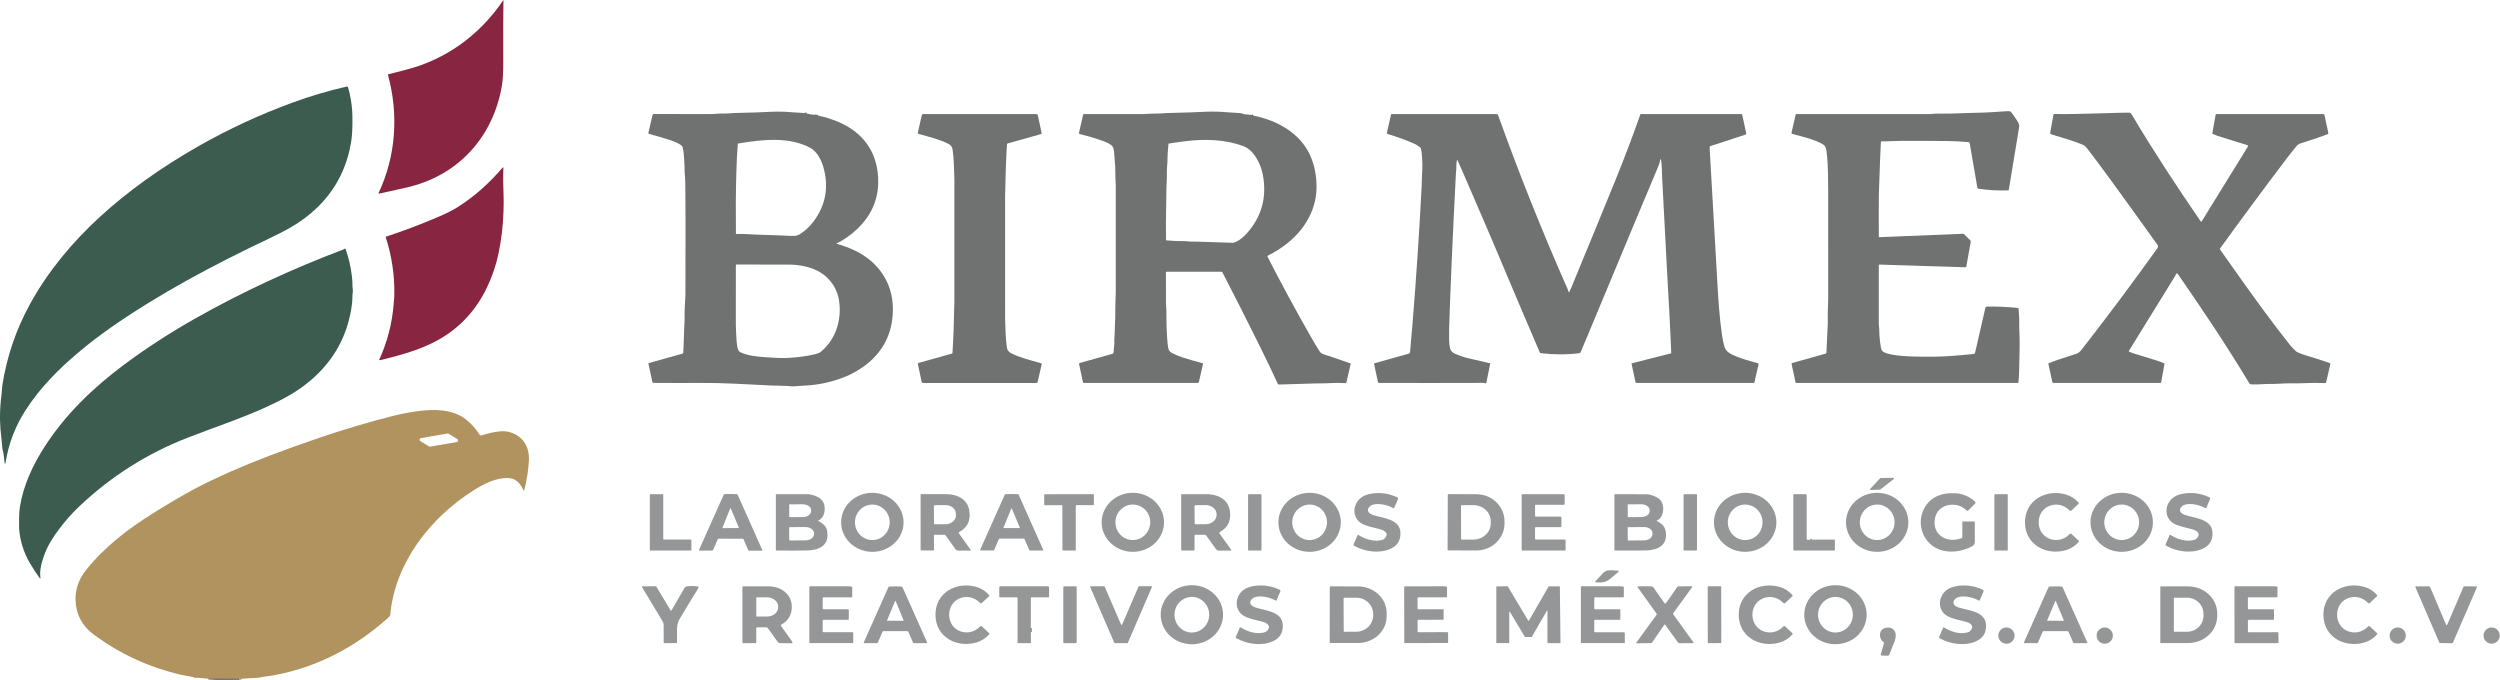 <svg width="2640" height="718" viewBox="0 0 2640 718" fill="none" xmlns="http://www.w3.org/2000/svg">
<g clip-path="url(#clip0_144_42)">
<path d="M850.28 119.48C850.6 119.613 850.996 119.677 851.47 119.67" stroke="#566760" stroke-width="2"/>
<path d="M861.96 121.27C861.593 121.737 862.106 121.967 863.5 121.96" stroke="#566760" stroke-width="2"/>
<path d="M1321.4 121.41C1321.35 121.843 1321.98 122.047 1323.28 122.02" stroke="#566760" stroke-width="2"/>
<path d="M1911.96 569.92L1913.22 569.81" stroke="#838484" stroke-width="2"/>
<path d="M1088.57 663.26V667.52" stroke="#838484" stroke-width="2"/>
<path d="M251.84 716.74L249.21 716.77" stroke="#908368" stroke-width="2"/>
<path d="M249.21 716.77C249.063 716.79 248.923 716.773 248.79 716.72" stroke="#767857" stroke-width="2"/>
<path d="M248.79 716.72L220.11 716.7" stroke="#908368" stroke-width="2"/>
<path d="M206.49 715.56C206.39 715.374 206.07 715.287 205.53 715.3" stroke="#767857" stroke-width="2"/>
<path d="M248.79 716.72C248.99 716.92 249.13 716.936 249.21 716.77" stroke="#566760" stroke-width="2"/>
<path d="M251.85 716.91C251.723 717.13 251.543 717.33 251.31 717.51" stroke="#566760" stroke-width="2"/>
<path d="M531.74 0.81C531.674 1.683 531.63 2.58 531.61 3.5C531.384 12.273 531.32 33.123 531.42 66.05C531.453 76.39 531.017 84.323 530.11 89.85C521.05 144.84 483.43 186.13 428.49 198.22C421.804 199.693 412.534 201.757 400.68 204.41C400.56 204.437 400.43 204.44 400.29 204.42C400.204 204.407 400.123 204.374 400.052 204.323C399.981 204.273 399.923 204.206 399.882 204.128C399.841 204.051 399.819 203.964 399.817 203.876C399.815 203.788 399.833 203.7 399.87 203.62C418.15 164.94 421.04 120.45 409.72 79.23C409.696 79.142 409.689 79.051 409.7 78.961C409.711 78.871 409.74 78.784 409.784 78.706C409.829 78.628 409.889 78.559 409.96 78.505C410.032 78.451 410.113 78.412 410.2 78.39C416.927 76.65 422.964 75.107 428.31 73.76C470.78 63.04 506.63 36.89 531.17 0.61C531.208 0.551 531.264 0.506 531.33 0.483C531.397 0.46 531.469 0.46 531.535 0.483C531.601 0.507 531.657 0.551 531.694 0.611C531.732 0.67 531.748 0.74 531.74 0.81Z" fill="#882642"/>
<path d="M0 443.1V439.37C0.08 431.517 0.64 423.727 1.68 416C2.07 413.08 2.02 409.9 2.42 407.25C7.1 376.903 16.817 348.257 31.57 321.31C50.53 286.66 76.12 255.98 105.37 229.13C134.937 201.983 169.73 177.03 209.75 154.27C241.35 136.297 274.38 120.997 308.84 108.37C327.693 101.463 346.787 95.81 366.12 91.41C366.421 91.342 366.736 91.391 367.002 91.547C367.267 91.703 367.463 91.954 367.55 92.25C369.85 100.17 371.317 108.507 371.95 117.26C372.157 120.153 372.223 125.053 372.15 131.96C372.09 137.96 371.8 142.837 371.28 146.59C366.793 178.97 352.087 205.49 327.16 226.15C314.63 236.54 301.45 243.68 284.32 251.8C226.29 279.29 168.43 309.94 116.81 346.06C105.13 354.233 93.95 362.803 83.27 371.77C61.95 389.66 42.68 409.17 27.67 432.15C16.21 449.71 8.94 468.597 5.86 488.81C5.8 489.21 5.62 489.467 5.32 489.58C5.284 489.595 5.244 489.602 5.205 489.599C5.165 489.597 5.127 489.585 5.092 489.565C5.058 489.544 5.028 489.516 5.005 489.483C4.982 489.449 4.967 489.41 4.96 489.37C4.1 483.82 4.13 479.77 2.82 475.11C2.407 473.65 2.17 471.633 2.11 469.06C2.077 467.767 1.88 465.747 1.52 463C0.647 456.413 0.14 449.78 0 443.1Z" fill="#3C5C4F"/>
<path d="M2120.66 201.03C2110.2 201.416 2099.73 200.836 2089.25 199.29C2088.96 199.249 2088.7 199.118 2088.49 198.915C2088.28 198.712 2088.14 198.448 2088.09 198.16L2079.97 151.04C2079.92 150.786 2079.79 150.555 2079.6 150.381C2079.42 150.208 2079.17 150.102 2078.92 150.08C2070.73 149.406 2063.25 149.026 2056.5 148.94C2042.34 148.76 2025.72 148.71 2006.64 148.79C1999.5 148.82 1993.59 149.4 1987.09 149.23C1986.87 149.222 1986.65 149.301 1986.49 149.451C1986.33 149.601 1986.23 149.809 1986.22 150.03C1985.59 162.123 1984.94 178.613 1984.29 199.5C1984.16 203.88 1984.09 206.13 1984.08 206.25C1983.92 220.243 1983.91 234.783 1984.05 249.87C1984.05 249.949 1984.07 250.027 1984.1 250.099C1984.13 250.171 1984.17 250.237 1984.23 250.291C1984.29 250.345 1984.35 250.387 1984.43 250.415C1984.5 250.442 1984.58 250.454 1984.66 250.45L2073.34 246.85C2073.43 246.847 2073.51 246.861 2073.59 246.892C2073.67 246.923 2073.75 246.97 2073.81 247.03L2080.61 253.83C2080.82 254.04 2080.97 254.297 2081.06 254.579C2081.14 254.861 2081.16 255.159 2081.11 255.45L2076.37 281.79C2076.35 281.923 2076.28 282.043 2076.18 282.128C2076.07 282.213 2075.94 282.256 2075.81 282.25L1984.69 279.4C1984.6 279.397 1984.51 279.412 1984.43 279.445C1984.34 279.477 1984.27 279.526 1984.2 279.589C1984.14 279.651 1984.09 279.726 1984.05 279.809C1984.02 279.891 1984 279.98 1984 280.07C1983.97 299.19 1983.97 319.916 1984 342.25C1984.01 343.92 1984.47 345.79 1984.47 347.34C1984.48 353.586 1985.06 360.06 1986.21 366.76C1986.36 367.666 1986.65 368.636 1987.08 369.67C1989.53 375.54 2015.52 376.38 2022.02 376.52C2033.99 376.78 2046.9 376.83 2058.98 376C2067.13 375.433 2075.51 374.693 2084.14 373.78C2084.51 373.74 2084.86 373.585 2085.14 373.338C2085.42 373.09 2085.62 372.762 2085.7 372.4L2096.62 324.77C2096.69 324.489 2096.84 324.239 2097.07 324.058C2097.29 323.877 2097.57 323.775 2097.86 323.77C2107.91 323.543 2118.9 324.01 2130.81 325.17C2131.02 325.189 2131.22 325.285 2131.36 325.44C2131.51 325.595 2131.59 325.798 2131.6 326.01C2131.74 330.73 2132.44 334.45 2132.27 339C2132.18 341.306 2132.31 346.556 2132.64 354.75C2133.05 364.81 2132.38 378.72 2132.26 389.2C2132.19 394.613 2131.93 399.57 2131.46 404.07C2131.45 404.152 2131.41 404.229 2131.35 404.284C2131.29 404.34 2131.21 404.37 2131.12 404.37H1896.79C1896.62 404.369 1896.46 404.311 1896.33 404.206C1896.19 404.1 1896.1 403.953 1896.07 403.79L1891.89 384.35C1891.84 384.135 1891.88 383.911 1891.99 383.724C1892.11 383.536 1892.29 383.399 1892.5 383.34L1927.72 373.47C1928 373.392 1928.25 373.228 1928.43 373.001C1928.61 372.775 1928.71 372.498 1928.72 372.21C1928.99 365.163 1929.3 358.483 1929.65 352.17C1930.08 344.343 1930.25 338.86 1930.14 335.72C1929.91 328.77 1930.57 322.11 1930.58 313.77C1930.64 256.696 1930.63 219.023 1930.55 200.75C1930.5 188.316 1930.33 179.32 1930.04 173.76C1929.74 168.16 1929.27 163.033 1928.63 158.38C1928.21 155.353 1926.66 153.143 1923.99 151.75C1920.12 149.736 1916.22 148.13 1912.31 146.93C1905.72 144.91 1899.07 143.033 1892.38 141.3C1892.18 141.248 1892.01 141.12 1891.9 140.942C1891.79 140.765 1891.75 140.552 1891.8 140.35L1896.23 121.03C1896.27 120.865 1896.36 120.718 1896.49 120.613C1896.62 120.507 1896.79 120.45 1896.96 120.45C1952.42 120.463 1999.54 120.463 2038.33 120.45C2040.41 120.45 2042.72 119.92 2044.77 119.95C2054.51 120.083 2062.57 119.986 2068.95 119.66C2080.14 119.08 2091.93 119.23 2103.41 118.44C2112.19 117.84 2117.47 117.503 2119.25 117.43C2120.59 117.37 2121.69 117.42 2122.54 117.58C2122.85 117.638 2123.12 117.785 2123.33 118C2124.94 119.68 2127.46 123.226 2130.87 128.64C2132.06 130.513 2132.49 132.443 2132.18 134.43C2130.85 142.896 2127.22 164.916 2121.28 200.49C2121.25 200.637 2121.18 200.772 2121.07 200.87C2120.95 200.969 2120.81 201.025 2120.66 201.03Z" fill="#707271"/>
<path d="M850.28 119.48C850.6 119.613 850.996 119.677 851.47 119.67C854.79 120.697 858.286 121.23 861.96 121.27C861.593 121.737 862.106 121.967 863.5 121.96C870.566 123.353 877.713 125.567 884.94 128.6C910.35 139.28 925.69 158.94 927.29 187.2C928.35 205.92 922.756 222.293 910.51 236.32C904.223 243.52 896.56 249.753 887.52 255.02C886.086 255.853 884.84 256.44 883.78 256.78C883.701 256.805 883.633 256.855 883.585 256.922C883.537 256.989 883.513 257.07 883.515 257.152C883.517 257.235 883.546 257.314 883.598 257.379C883.649 257.443 883.72 257.489 883.8 257.51C890.573 259.403 896.98 261.803 903.02 264.71C927.39 276.43 942.63 298.35 942.87 325.65C943.063 348.463 935.016 367.147 918.73 381.7C899.85 398.58 872.11 406.58 847.14 407.34C843.03 407.47 839.13 408.29 835.49 407.89C829.13 407.19 822.11 407.46 815.18 407.12C807.506 406.753 794.636 406.117 776.57 405.21C763.596 404.563 750.71 404.287 737.91 404.38C725.21 404.473 709.306 404.457 690.2 404.33C689.887 404.328 689.584 404.219 689.341 404.021C689.097 403.823 688.928 403.547 688.86 403.24L684.76 384.11C684.724 383.959 684.748 383.8 684.828 383.666C684.909 383.532 685.038 383.433 685.19 383.39L720.52 373.49C720.802 373.411 721.052 373.246 721.236 373.018C721.419 372.79 721.525 372.511 721.54 372.22C721.906 365.54 722.166 358.423 722.32 350.87C722.45 344.5 723.09 339.76 722.92 333.44C722.72 326.23 723.81 316.1 723.82 309.75C723.93 255.38 723.99 217.69 723.63 191.43C723.56 186.92 722.72 181.94 722.92 176.81C722.96 175.65 722.86 173.563 722.62 170.55C722.17 164.94 722.19 160.25 720.87 155.46C719.96 152.17 709.83 148.62 706.45 147.54C700.716 145.727 693.653 143.657 685.26 141.33C685.06 141.273 684.89 141.143 684.784 140.966C684.678 140.79 684.644 140.58 684.69 140.38L688.96 121.77C689.053 121.363 689.285 121.002 689.616 120.75C689.947 120.498 690.355 120.371 690.77 120.39C692.496 120.463 711.93 120.487 749.07 120.46C752.483 120.46 755.433 120.32 757.92 120.04C761.4 119.66 765.77 120.09 769.7 119.72C773.113 119.407 777.793 119.207 783.74 119.12C796 118.95 800.77 118.58 815.25 117.99C822.423 117.697 829.876 117.917 837.61 118.65C841.46 119.01 846.06 118.96 850.28 119.48ZM777.89 247.13C784.53 246.76 790.61 247.4 797.95 247.7C801.09 247.827 810.156 248.133 825.15 248.62C830.1 248.78 835 249.36 839.52 249.02C841.433 248.873 843.43 248.117 845.51 246.75C850.69 243.337 855.213 239.05 859.08 233.89C872.08 216.503 875.49 197.177 869.31 175.91C867.24 168.81 862.57 159.94 855.93 156.3C833.23 143.87 804.21 147.43 779.59 151.55C779.457 151.572 779.335 151.638 779.244 151.738C779.154 151.838 779.099 151.965 779.09 152.1C778.376 161.36 777.866 171.577 777.56 182.75C777.006 202.857 776.863 224.077 777.13 246.41C777.13 246.508 777.149 246.605 777.188 246.695C777.227 246.785 777.283 246.866 777.355 246.934C777.426 247.001 777.51 247.053 777.602 247.087C777.694 247.121 777.792 247.135 777.89 247.13ZM777.21 279.67C777.103 279.863 777.05 280.14 777.05 280.5C777.056 287.673 777.053 308.5 777.04 342.98C777.04 344.807 777.126 347.317 777.3 350.51C777.69 357.6 777.72 364.01 779.36 368.89C779.873 370.417 780.866 371.513 782.34 372.18C789.56 375.48 798.69 376.49 806.25 377.06C808.71 377.24 812.77 377.497 818.43 377.83C823.163 378.11 827.213 378.173 830.58 378.02C842.366 377.48 852.563 376.11 861.17 373.91C863.75 373.25 865.57 372.483 866.63 371.61C882.81 358.31 889.27 337.14 885.92 316.82C884.353 307.327 879.93 299.197 872.65 292.43C862.75 283.21 847.36 279.55 833.74 279.41C829.206 279.363 810.54 279.347 777.74 279.36C777.633 279.36 777.527 279.389 777.434 279.443C777.341 279.498 777.264 279.576 777.21 279.67Z" fill="#707271"/>
<path d="M1321.4 121.41C1321.35 121.843 1321.98 122.046 1323.28 122.02C1344.47 126.16 1365.24 136.27 1377.86 154.14C1386.14 165.88 1389.89 180.53 1390.25 194.87C1390.4 201.116 1389.85 207 1388.58 212.52C1382.53 238.8 1362.55 258.14 1338.93 269.92C1338.82 269.973 1338.73 270.048 1338.65 270.138C1338.57 270.229 1338.51 270.334 1338.47 270.447C1338.43 270.56 1338.42 270.68 1338.42 270.799C1338.43 270.918 1338.47 271.034 1338.52 271.14C1352.57 298.586 1367.83 326.773 1384.3 355.7C1387.62 361.533 1390.69 366.643 1393.52 371.03C1394.58 372.67 1395.68 373.44 1397.66 374.08C1405.55 376.633 1415.04 379.856 1426.12 383.75C1426.2 383.777 1426.27 383.835 1426.31 383.91C1426.36 383.986 1426.37 384.075 1426.35 384.16L1421.93 403.42C1421.85 403.761 1421.66 404.064 1421.38 404.275C1421.1 404.485 1420.76 404.59 1420.41 404.57C1414.84 404.25 1409.89 404.236 1405.56 404.53C1398.74 404.99 1393.18 404.74 1387.25 404.96C1380.38 405.213 1368.25 405.583 1350.84 406.07C1350.49 406.079 1350.15 405.985 1349.85 405.8C1349.56 405.615 1349.32 405.347 1349.18 405.03C1344.08 393.81 1338.08 381.24 1331.19 367.32C1316.96 338.586 1303.56 312.093 1290.99 287.84C1290.84 287.565 1290.63 287.335 1290.36 287.175C1290.1 287.015 1289.8 286.93 1289.49 286.93H1231.94C1231.75 286.93 1231.57 287.007 1231.43 287.144C1231.3 287.28 1231.22 287.466 1231.22 287.66C1231.27 296.173 1231.29 307.123 1231.28 320.51C1231.28 322.73 1231.73 325.42 1231.72 327.85C1231.67 339.15 1231.9 348.51 1232.42 355.93C1232.79 361.17 1233.18 364.996 1233.61 367.41C1234.02 369.77 1235.34 371.54 1237.56 372.72C1240.99 374.553 1244.8 376.143 1248.99 377.49C1256.02 379.75 1263.02 381.786 1269.99 383.6C1270.13 383.638 1270.26 383.729 1270.33 383.854C1270.41 383.979 1270.43 384.128 1270.4 384.27L1265.93 403.77C1265.89 403.952 1265.79 404.114 1265.64 404.23C1265.49 404.347 1265.32 404.41 1265.13 404.41H1144.44C1144.26 404.41 1144.08 404.347 1143.93 404.233C1143.79 404.118 1143.69 403.958 1143.65 403.78L1139.5 384.48C1139.45 384.228 1139.49 383.967 1139.63 383.749C1139.76 383.53 1139.97 383.37 1140.21 383.3L1174.51 373.69C1174.89 373.585 1175.23 373.364 1175.49 373.056C1175.74 372.749 1175.89 372.37 1175.93 371.97L1176.79 362.26C1176.79 362.22 1176.79 362.176 1176.79 362.13C1176.62 359.896 1176.64 357.813 1176.84 355.88C1177.36 350.76 1177.11 345.3 1177.44 341.13C1178.02 333.88 1177.56 326.53 1177.89 319.95C1178.13 315.19 1178.25 311.053 1178.25 307.54C1178.24 294.58 1178.23 257.57 1178.24 196.51C1178.24 193.81 1178.12 190.81 1177.89 187.51C1177.6 183.51 1177.9 179.67 1177.65 175.51C1177.33 170.343 1176.91 165.046 1176.39 159.62C1176.22 157.793 1175.69 156.073 1174.8 154.46C1174.63 154.144 1174.39 153.87 1174.09 153.66C1171.32 151.72 1168.97 150.396 1167.04 149.69C1158.81 146.676 1149.85 143.953 1140.15 141.52C1139.89 141.456 1139.67 141.292 1139.53 141.064C1139.38 140.835 1139.34 140.561 1139.4 140.3L1143.8 121.11C1143.84 120.919 1143.95 120.749 1144.1 120.627C1144.26 120.506 1144.44 120.44 1144.64 120.44C1156.59 120.46 1177.34 120.466 1206.91 120.46C1211.44 120.46 1215.77 119.82 1220.54 119.93C1222.21 119.97 1224.02 119.913 1225.97 119.76C1229.71 119.466 1234.43 119.263 1240.14 119.15C1248.98 118.976 1260.1 118.596 1273.5 118.01C1281.13 117.676 1288.71 117.87 1296.25 118.59C1301.47 119.08 1306.22 118.96 1311.29 119.67C1311.57 119.709 1311.84 119.808 1312.08 119.96C1312.67 120.346 1313.42 120.576 1314.32 120.65C1316.75 120.85 1319.11 121.103 1321.4 121.41ZM1233.87 151.99C1233.21 158.503 1232.83 165.173 1232.74 172C1232.73 172.08 1232.62 173.583 1232.41 176.51C1232.03 181.51 1232.38 186.82 1232.09 191.34C1231.53 200.38 1231.79 208.12 1231.49 218C1231.2 228.033 1231.13 239.77 1231.3 253.21C1231.3 253.371 1231.36 253.525 1231.47 253.643C1231.58 253.761 1231.73 253.835 1231.89 253.85C1238.79 254.496 1245.52 254.763 1252.08 254.65C1253.53 254.62 1255.53 255.14 1256.76 255.12C1260.63 255.08 1265.06 255.16 1270.04 255.36C1283.77 255.9 1294.31 256.24 1301.68 256.38C1302.01 256.386 1302.34 256.353 1302.67 256.28C1307.61 255.18 1313.45 250.02 1316.76 246.3C1332.37 228.746 1337.98 208.196 1333.58 184.65C1331.58 173.92 1324.51 158.67 1313.24 154.43C1294.31 147.3 1273.36 146.63 1253.38 148.92C1248.25 149.506 1241.87 150.403 1234.22 151.61C1234.13 151.623 1234.04 151.668 1233.98 151.737C1233.92 151.806 1233.88 151.895 1233.87 151.99Z" fill="#707271"/>
<path d="M2344.22 263.25C2357.33 281.837 2365.44 293.317 2368.57 297.69C2382.86 317.68 2401.12 342.84 2417.89 363.86C2419.64 366.053 2421.86 368.413 2424.56 370.94C2424.83 371.192 2425.12 371.401 2425.44 371.56C2428.61 373.173 2432.54 374.653 2437.25 376C2444.84 378.173 2452.57 380.67 2460.46 383.49C2460.61 383.545 2460.74 383.655 2460.82 383.798C2460.9 383.942 2460.93 384.11 2460.89 384.27L2456.43 403.72C2456.37 403.964 2456.23 404.181 2456.04 404.332C2455.84 404.484 2455.59 404.561 2455.34 404.55C2447.59 404.237 2440.83 404.243 2435.05 404.57C2425.55 405.11 2416.35 404.46 2406.7 405.2C2400.81 405.65 2394.51 405.25 2387.45 405.78C2384.7 405.98 2381.31 406.017 2377.3 405.89C2376.88 405.878 2376.48 405.76 2376.12 405.548C2375.76 405.337 2375.46 405.038 2375.25 404.68C2351.75 365.61 2326.12 327.33 2299.72 289.23C2299.61 289.063 2299.45 288.932 2299.26 288.85C2299.08 288.768 2298.88 288.738 2298.67 288.765C2298.47 288.792 2298.29 288.874 2298.13 289.002C2297.97 289.13 2297.86 289.299 2297.79 289.49L2297.35 290.72C2297.3 290.866 2297.23 291.007 2297.15 291.14L2248.17 370.4C2248.12 370.488 2248.08 370.587 2248.07 370.689C2248.06 370.792 2248.07 370.896 2248.1 370.994C2248.13 371.092 2248.19 371.182 2248.26 371.257C2248.33 371.333 2248.41 371.392 2248.51 371.43C2250.82 372.37 2252.15 372.893 2252.51 373C2262.1 375.9 2270.44 378.473 2277.55 380.72C2280.4 381.62 2283.01 382.617 2285.4 383.71C2285.5 383.759 2285.58 383.839 2285.63 383.938C2285.68 384.037 2285.7 384.15 2285.68 384.26L2282.18 403.71C2282.14 403.907 2282.04 404.086 2281.88 404.213C2281.73 404.341 2281.54 404.411 2281.34 404.41H2168.58C2168.26 404.41 2167.95 404.299 2167.69 404.095C2167.44 403.891 2167.27 403.607 2167.2 403.29L2163.09 384.15C2163.06 384.03 2163.08 383.904 2163.14 383.795C2163.2 383.685 2163.29 383.599 2163.41 383.55C2173.23 379.58 2184.01 376.55 2192.42 373.67C2194.53 372.95 2196.46 371.46 2198.22 369.2C2226.27 333.18 2252.92 297.503 2278.17 262.17C2279.08 260.897 2279.09 259.637 2278.2 258.39C2239.14 203.837 2214.42 169.967 2204.04 156.78C2202.51 154.84 2201.05 153.563 2199.64 152.95C2191.31 149.3 2182.52 146.96 2165.79 141.72C2165.51 141.632 2165.27 141.446 2165.12 141.195C2164.97 140.945 2164.92 140.648 2164.97 140.36L2168.42 121.14C2168.46 120.916 2168.58 120.715 2168.76 120.572C2168.93 120.429 2169.15 120.354 2169.38 120.36C2178.19 120.527 2185.32 120.52 2190.75 120.34C2196.62 120.147 2202.28 120.013 2207.75 119.94C2213.46 119.86 2219.12 119.717 2224.75 119.51C2234.78 119.137 2242.28 118.953 2247.25 118.96C2249.62 118.96 2250.04 119.1 2251.27 121.18C2274.04 159.55 2298.57 196.77 2323.94 233.8C2324 233.883 2324.08 233.95 2324.17 233.996C2324.26 234.041 2324.36 234.064 2324.46 234.061C2324.56 234.058 2324.66 234.03 2324.75 233.979C2324.83 233.928 2324.91 233.856 2324.96 233.77L2373.81 154.71C2373.89 154.586 2373.93 154.447 2373.95 154.303C2373.96 154.159 2373.94 154.014 2373.9 153.878C2373.85 153.742 2373.77 153.62 2373.66 153.52C2373.56 153.42 2373.44 153.345 2373.3 153.3C2366.16 150.987 2355.72 147.743 2341.97 143.57C2341.96 143.57 2340.18 142.847 2336.62 141.4C2336.48 141.343 2336.36 141.24 2336.29 141.107C2336.21 140.974 2336.19 140.82 2336.21 140.67L2339.72 121.18C2339.76 120.977 2339.86 120.794 2340.02 120.663C2340.18 120.531 2340.38 120.459 2340.58 120.46H2453.53C2453.79 120.46 2454.03 120.548 2454.23 120.71C2454.43 120.872 2454.57 121.098 2454.62 121.35L2458.65 140.09C2458.73 140.45 2458.67 140.826 2458.5 141.15C2458.33 141.474 2458.04 141.726 2457.7 141.86C2451.65 144.22 2443.98 146.65 2429.25 151.5C2427.62 152.033 2426.27 152.933 2425.22 154.2C2421.33 158.88 2417.85 163.243 2414.79 167.29C2387.86 202.91 2364.34 234.69 2344.22 262.63C2344.16 262.721 2344.12 262.829 2344.12 262.94C2344.12 263.051 2344.16 263.159 2344.22 263.25Z" fill="#707271"/>
<path d="M851.47 119.67C850.997 119.677 850.6 119.613 850.28 119.48L851.47 119.67Z" fill="#3C5C4F"/>
<path d="M1061.38 262.45C1061.35 286.05 1061.36 310.34 1061.39 335.32C1061.4 340.44 1061.82 346.13 1061.97 352C1062.11 357.014 1062.55 362.014 1063.29 367C1063.7 369.72 1065.13 371.697 1067.59 372.93C1077.43 377.86 1087.53 380.21 1099.11 383.48C1099.42 383.567 1099.68 383.769 1099.84 384.043C1100 384.317 1100.05 384.642 1099.98 384.95L1095.75 403.41C1095.68 403.7 1095.52 403.959 1095.29 404.144C1095.06 404.329 1094.77 404.43 1094.48 404.43H974.86C974.487 404.431 974.125 404.302 973.833 404.066C973.542 403.829 973.34 403.499 973.26 403.13L969.26 384.49C969.204 384.231 969.248 383.96 969.384 383.733C969.519 383.506 969.736 383.34 969.99 383.27L1005.2 373.4C1005.37 373.353 1005.52 373.256 1005.63 373.121C1005.74 372.987 1005.81 372.822 1005.82 372.65C1006.2 367.104 1006.6 358.914 1007.02 348.08C1007.28 341.407 1007.4 337.187 1007.38 335.42C1007.31 329.57 1007.82 324.46 1007.82 318.53C1007.81 299.104 1007.82 280.414 1007.83 262.46C1007.86 238.854 1007.85 214.56 1007.82 189.58C1007.81 184.46 1007.39 178.77 1007.24 172.9C1007.1 167.887 1006.66 162.887 1005.92 157.9C1005.51 155.18 1004.08 153.204 1001.62 151.97C991.78 147.04 981.68 144.69 970.1 141.42C969.792 141.333 969.53 141.131 969.368 140.858C969.206 140.584 969.157 140.259 969.23 139.95L973.46 121.49C973.526 121.2 973.687 120.942 973.918 120.756C974.149 120.571 974.435 120.47 974.73 120.47H1094.35C1094.72 120.469 1095.08 120.598 1095.38 120.835C1095.67 121.071 1095.87 121.401 1095.95 121.77L1099.95 140.41C1100.01 140.67 1099.96 140.941 1099.83 141.168C1099.69 141.395 1099.47 141.56 1099.22 141.63L1064.01 151.5C1063.84 151.547 1063.69 151.645 1063.58 151.779C1063.47 151.914 1063.4 152.078 1063.39 152.25C1063.01 157.797 1062.61 165.987 1062.19 176.82C1061.93 183.494 1061.81 187.714 1061.83 189.48C1061.9 195.33 1061.39 200.44 1061.39 206.38C1061.4 225.8 1061.4 244.49 1061.38 262.45Z" fill="#707271"/>
<path d="M1657.09 308.53C1657.77 307.203 1658.51 305.56 1659.32 303.6C1681.23 250.6 1696.89 212.497 1706.28 189.29C1716.02 165.217 1724.65 142.413 1732.18 120.88C1732.22 120.757 1732.3 120.65 1732.41 120.575C1732.52 120.499 1732.64 120.459 1732.77 120.46H1838.96C1839.16 120.46 1839.34 120.527 1839.5 120.649C1839.65 120.771 1839.75 120.941 1839.79 121.13L1844.01 140.78C1844.07 141.071 1844.03 141.375 1843.88 141.632C1843.73 141.889 1843.5 142.081 1843.22 142.17L1806.28 154.24C1805.99 154.332 1805.75 154.518 1805.58 154.768C1805.41 155.017 1805.32 155.317 1805.34 155.62C1809.26 223.48 1811.95 270.447 1813.42 296.52C1814.53 316.27 1815.75 335.44 1818.47 354C1819.12 358.447 1819.96 362.447 1820.98 366C1822.62 371.69 1827.8 374.08 1833.59 376.41C1839.2 378.67 1846.88 381.097 1856.63 383.69C1856.8 383.735 1856.94 383.843 1857.03 383.993C1857.12 384.142 1857.15 384.32 1857.11 384.49L1852.74 403.56C1852.68 403.799 1852.55 404.012 1852.36 404.164C1852.16 404.317 1851.93 404.4 1851.68 404.4H1728.31C1728.01 404.4 1727.72 404.299 1727.49 404.113C1727.26 403.928 1727.1 403.669 1727.04 403.38L1722.89 384.06C1722.87 383.974 1722.89 383.884 1722.93 383.81C1722.98 383.735 1723.05 383.681 1723.14 383.66L1764.34 373.2C1764.48 373.164 1764.61 373.078 1764.7 372.958C1764.79 372.838 1764.84 372.691 1764.83 372.54C1763.72 348.133 1763.15 335.787 1763.13 335.5C1762.38 324.12 1759.74 274.703 1755.21 187.25C1755.2 186.957 1755.11 184.293 1754.95 179.26C1754.8 174.7 1754.51 171.093 1754.06 168.44C1754.05 168.359 1754 168.285 1753.94 168.231C1753.88 168.178 1753.8 168.149 1753.72 168.149C1753.63 168.149 1753.55 168.178 1753.49 168.231C1753.43 168.285 1753.38 168.359 1753.37 168.44C1752.93 170.8 1752.22 173.143 1751.24 175.47C1740.25 201.463 1715.63 260.43 1677.36 352.37C1674.05 360.33 1671.28 366.917 1669.05 372.13C1668.96 372.35 1668.81 372.541 1668.62 372.685C1668.43 372.828 1668.2 372.92 1667.97 372.95C1654.62 374.623 1641.02 374.62 1627.17 372.94C1626.91 372.906 1626.65 372.804 1626.44 372.642C1626.23 372.481 1626.06 372.266 1625.96 372.02C1619.97 357.8 1612.64 341.08 1607.11 327.92C1582.4 269.14 1561.94 221.193 1545.72 184.08C1542.59 176.913 1540.37 171.88 1539.06 168.98C1539.04 168.933 1539 168.893 1538.96 168.867C1538.91 168.841 1538.86 168.829 1538.81 168.833C1538.76 168.838 1538.71 168.858 1538.67 168.892C1538.63 168.925 1538.6 168.97 1538.59 169.02C1537.5 173.09 1538.22 177.15 1537.58 181.28C1537.55 181.52 1537.44 183.343 1537.26 186.75C1533.89 252.943 1531.57 306.193 1530.29 346.5C1530.24 348.007 1530.23 352.29 1530.26 359.35C1530.27 360.783 1530.36 362.203 1530.55 363.61C1531.17 368.24 1531.53 371.17 1536.17 373.35C1540.67 375.457 1545.79 377.183 1551.52 378.53C1565.18 381.743 1572.4 383.417 1573.17 383.55C1573.24 383.563 1573.31 383.591 1573.37 383.631C1573.44 383.671 1573.49 383.723 1573.53 383.784C1573.57 383.845 1573.6 383.913 1573.61 383.984C1573.63 384.056 1573.63 384.129 1573.61 384.2C1573.3 385.667 1571.99 392.153 1569.7 403.66C1569.53 404.527 1569.04 404.873 1568.23 404.7C1567.08 404.453 1566.41 404.33 1566.21 404.33C1526.36 404.47 1489.67 404.473 1456.16 404.34C1455.92 404.34 1455.69 404.259 1455.51 404.11C1455.33 403.96 1455.2 403.752 1455.15 403.52L1451.02 384.32C1450.99 384.168 1451.02 384.009 1451.1 383.877C1451.18 383.745 1451.3 383.65 1451.45 383.61L1487.84 373.41C1488.15 373.325 1488.42 373.148 1488.63 372.904C1488.83 372.66 1488.96 372.358 1488.99 372.04C1489.53 366.78 1490.45 356.183 1491.74 340.25C1495.65 291.99 1498.83 244.157 1501.27 196.75C1501.54 191.47 1501.38 187.56 1501.71 183.43C1502.22 176.983 1502.07 169.503 1501.28 160.99C1501.15 159.663 1500.83 158.197 1500.3 156.59C1500.16 156.168 1499.89 155.8 1499.53 155.54C1497.07 153.767 1495.61 152.773 1495.15 152.56C1485.9 148.353 1476.05 144.693 1465.62 141.58C1465.27 141.477 1464.97 141.244 1464.78 140.928C1464.6 140.612 1464.54 140.237 1464.62 139.88L1469.01 120.73C1469.03 120.654 1469.07 120.585 1469.13 120.536C1469.19 120.487 1469.27 120.46 1469.35 120.46H1580.29C1580.67 120.461 1581.04 120.578 1581.35 120.796C1581.66 121.014 1581.89 121.323 1582.02 121.68C1604.13 183.347 1628.59 244.547 1655.41 305.28C1655.95 306.51 1656.1 307.52 1656.57 308.52C1656.59 308.569 1656.63 308.611 1656.67 308.64C1656.72 308.669 1656.77 308.686 1656.83 308.687C1656.88 308.688 1656.93 308.674 1656.98 308.646C1657.03 308.618 1657.07 308.578 1657.09 308.53Z" fill="#707271"/>
<path d="M861.96 121.27C862.574 121.437 863.087 121.667 863.5 121.96C862.107 121.967 861.594 121.737 861.96 121.27Z" fill="#3C5C4F"/>
<path d="M1321.4 121.41C1322.27 121.463 1322.89 121.667 1323.28 122.02C1321.98 122.047 1321.35 121.843 1321.4 121.41Z" fill="#3C5C4F"/>
<path d="M400.46 379.85C408.953 361.35 414.017 341.903 415.65 321.51C416 317.25 416.4 313.95 416.43 310.45C416.637 289.87 413.62 269.91 407.38 250.57C407.335 250.428 407.348 250.275 407.415 250.142C407.483 250.009 407.599 249.908 407.74 249.86C424.267 244.493 442.123 237.77 461.31 229.69C470.47 225.837 477.853 222.14 483.46 218.6C501.52 207.21 517.06 192.92 530.94 176.83C530.989 176.774 531.054 176.735 531.126 176.718C531.198 176.701 531.274 176.706 531.343 176.733C531.412 176.761 531.471 176.809 531.511 176.871C531.552 176.933 531.572 177.006 531.57 177.08C531.21 186.38 531.287 196.52 531.8 207.5C531.953 210.893 531.903 216.483 531.65 224.27C531.143 239.357 529.343 254.1 526.25 268.5C523.577 280.927 519.447 292.88 513.86 304.36C502.293 328.107 485.357 346.253 463.05 358.8C445.15 368.86 425.18 374.45 403.99 379.75C402.757 380.057 401.697 380.253 400.81 380.34C400.749 380.345 400.689 380.335 400.633 380.309C400.578 380.284 400.531 380.244 400.495 380.195C400.46 380.145 400.438 380.088 400.432 380.027C400.426 379.967 400.435 379.906 400.46 379.85Z" fill="#882642"/>
<path d="M722.81 209.06C722.823 209.073 722.833 209.083 722.84 209.09C722.85 209.101 722.858 209.113 722.861 209.124C722.865 209.135 722.864 209.144 722.86 209.15C722.806 209.21 722.776 209.25 722.77 209.27C722.764 209.288 722.752 209.305 722.736 209.319C722.72 209.334 722.702 209.343 722.685 209.346C722.667 209.348 722.653 209.344 722.645 209.334C722.636 209.323 722.634 209.308 722.64 209.29C722.653 209.23 722.673 209.147 722.7 209.04C722.701 209.033 722.706 209.027 722.713 209.024C722.72 209.021 722.73 209.02 722.741 209.022C722.752 209.024 722.764 209.029 722.776 209.035C722.788 209.042 722.8 209.051 722.81 209.06Z" fill="#3C5C4F"/>
<path d="M42.75 610.26C42.764 610.355 42.746 610.452 42.699 610.535C42.651 610.618 42.578 610.683 42.489 610.72C42.401 610.757 42.303 610.763 42.211 610.738C42.118 610.712 42.037 610.657 41.98 610.58C38.573 606.02 35.14 600.777 31.68 594.85C25.02 583.464 21.186 571.264 20.18 558.25C20.087 557.037 20.073 553.257 20.14 546.91C20.186 542.624 20.463 538.864 20.97 535.63C24.51 512.75 34.71 490.84 47.54 471.05C69.41 437.32 98.43 409.4 130.63 385.38C154.456 367.607 179.983 351.054 207.21 335.72C255.783 308.374 307.496 284.317 362.35 263.55C362.776 263.39 363.323 263.09 363.99 262.65C364.071 262.598 364.162 262.564 364.258 262.552C364.354 262.54 364.451 262.55 364.542 262.581C364.633 262.612 364.717 262.663 364.785 262.73C364.854 262.797 364.907 262.88 364.94 262.97C368.206 272.097 370.44 281.794 371.64 292.06C371.953 294.787 372.113 296.924 372.12 298.47C372.14 301.25 372.263 303.407 372.49 304.94C372.656 306.108 372.659 307.292 372.5 308.46C371.98 312.2 372.24 316.71 371.78 320.46C367.606 354.027 352.456 381.574 326.33 403.1C312.65 414.37 298.73 421.74 281.97 429.47C255.63 441.62 225.43 451.56 197.66 462.41C155.433 478.897 117.8 502.684 84.76 533.77C73.766 544.11 64.2 555.45 56.06 567.79C49.893 577.13 45.653 587.077 43.34 597.63C42.346 602.144 42.15 606.354 42.75 610.26Z" fill="#3C5C4F"/>
<path d="M251.84 716.74L249.21 716.77C249.063 716.79 248.923 716.773 248.79 716.72L220.11 716.7L206.49 715.56C206.39 715.373 206.07 715.287 205.53 715.3C200.73 714.22 195.39 713.54 191.11 712.54C157.163 704.64 126.453 690.48 98.98 670.06C86.74 660.96 80.337 648.953 79.77 634.04C79.33 622.4 83.1 611.613 91.08 601.68C110.61 577.37 135.74 558.06 162.16 541.65C179.867 530.657 194.2 522.246 205.16 516.42C215.447 510.953 228.28 504.797 243.66 497.95C267.273 487.437 298.237 475.633 336.55 462.54C363.143 453.453 389.417 445.647 415.37 439.12C423.91 436.973 432.653 435.31 441.6 434.13C458.89 431.85 478.03 432.12 491.69 442.67C497.357 447.05 502.237 452.46 506.33 458.9C506.557 459.257 506.895 459.532 507.293 459.681C507.691 459.831 508.129 459.848 508.54 459.73C517.28 457.15 528.67 454.07 536.72 455.94C551.38 459.35 559.26 471.12 558.53 486.14C558.023 496.447 556.363 506.983 553.55 517.75C553.53 517.827 553.486 517.897 553.426 517.949C553.365 518.001 553.289 518.033 553.209 518.041C553.13 518.048 553.049 518.031 552.98 517.992C552.91 517.952 552.854 517.892 552.82 517.82C549.49 510.76 545.41 505.29 536.9 504.84C523.98 504.15 510.47 511.26 499.76 518.02C454.36 546.69 416.93 594.62 412.08 649.36C411.96 650.63 410.01 652.21 408.94 653.17C374.97 683.53 335.36 704.3 290.48 712.83C286.747 713.543 283.903 713.993 281.95 714.18C278.19 714.53 274.67 715.63 270.58 715.86C266.2 716.106 263.447 716.237 262.32 716.25C259.86 716.29 255.47 717.09 251.84 716.74ZM453.05 471.43C453.397 471.642 453.809 471.72 454.21 471.65L482.39 466.8C482.725 466.744 483.036 466.587 483.28 466.35C483.523 466.113 483.689 465.807 483.754 465.473C483.82 465.139 483.781 464.793 483.645 464.482C483.508 464.17 483.28 463.908 482.99 463.73L473.75 458.02C473.403 457.808 472.99 457.729 472.59 457.8L444.41 462.66C444.074 462.716 443.764 462.873 443.52 463.11C443.276 463.347 443.111 463.653 443.045 463.987C442.98 464.321 443.018 464.666 443.155 464.978C443.292 465.289 443.52 465.552 443.81 465.73L453.05 471.43Z" fill="#B0935E"/>
<path d="M1985.27 517.06L1975.39 517.46C1975.26 517.465 1975.13 517.43 1975.02 517.362C1974.9 517.293 1974.81 517.192 1974.76 517.073C1974.7 516.953 1974.68 516.82 1974.7 516.689C1974.72 516.559 1974.78 516.438 1974.87 516.34L1985.46 504.98C1985.52 504.913 1985.6 504.86 1985.68 504.824C1985.77 504.788 1985.86 504.77 1985.95 504.77L1999.4 504.61C1999.54 504.608 1999.68 504.65 1999.79 504.73C1999.91 504.811 2000 504.926 2000.04 505.059C2000.09 505.191 2000.09 505.335 2000.05 505.47C2000.01 505.605 1999.93 505.724 1999.82 505.81L1985.66 516.92C1985.55 517.007 1985.41 517.056 1985.27 517.06Z" fill="#959697"/>
<path d="M1163.35 551.388C1163.39 543.116 1166.9 535.201 1173.11 529.384C1179.32 523.567 1187.71 520.325 1196.44 520.371C1205.18 520.416 1213.54 523.746 1219.68 529.628C1225.83 535.509 1229.25 543.461 1229.21 551.733C1229.17 560.005 1225.66 567.92 1219.45 573.736C1213.24 579.553 1204.85 582.795 1196.12 582.75C1187.38 582.704 1179.02 579.374 1172.88 573.493C1166.74 567.611 1163.31 559.66 1163.35 551.388ZM1197.57 532.856C1192.7 532.516 1187.9 534.159 1184.22 537.425C1180.54 540.69 1178.27 545.31 1177.92 550.268C1177.75 552.723 1178.06 555.187 1178.82 557.52C1179.58 559.852 1180.79 562.008 1182.37 563.863C1183.95 565.718 1185.88 567.236 1188.04 568.331C1190.19 569.426 1192.54 570.076 1194.95 570.245C1199.82 570.585 1204.62 568.941 1208.3 565.676C1211.98 562.41 1214.25 557.79 1214.6 552.832C1214.77 550.377 1214.46 547.913 1213.7 545.581C1212.94 543.248 1211.73 541.093 1210.15 539.238C1208.57 537.383 1206.64 535.864 1204.48 534.769C1202.33 533.674 1199.98 533.024 1197.57 532.856Z" fill="#959697"/>
<path d="M1349.98 551.58C1349.98 547.487 1350.83 543.434 1352.49 539.652C1354.15 535.87 1356.57 532.434 1359.63 529.54C1362.69 526.645 1366.33 524.349 1370.33 522.783C1374.33 521.216 1378.61 520.41 1382.94 520.41C1391.68 520.41 1400.07 523.694 1406.25 529.54C1412.43 535.385 1415.9 543.313 1415.9 551.58C1415.9 559.847 1412.43 567.775 1406.25 573.621C1400.07 579.466 1391.68 582.75 1382.94 582.75C1374.2 582.75 1365.81 579.466 1359.63 573.621C1353.45 567.775 1349.98 559.847 1349.98 551.58ZM1383.89 532.843C1379.02 532.605 1374.27 534.35 1370.66 537.694C1367.05 541.038 1364.88 545.707 1364.64 550.674C1364.52 553.133 1364.88 555.592 1365.69 557.909C1366.5 560.226 1367.75 562.357 1369.36 564.179C1370.98 566.001 1372.93 567.479 1375.11 568.529C1377.29 569.579 1379.65 570.18 1382.05 570.298C1386.91 570.536 1391.67 568.79 1395.28 565.446C1398.89 562.102 1401.06 557.433 1401.3 552.467C1401.42 550.007 1401.06 547.549 1400.25 545.232C1399.44 542.914 1398.19 540.784 1396.58 538.962C1394.96 537.139 1393.01 535.661 1390.83 534.611C1388.65 533.561 1386.29 532.96 1383.89 532.843Z" fill="#959697"/>
<path d="M1809.93 551.225C1810.02 542.958 1813.57 535.067 1819.82 529.287C1826.06 523.506 1834.48 520.31 1843.23 520.402C1847.56 520.447 1851.83 521.298 1855.82 522.907C1859.8 524.515 1863.41 526.849 1866.44 529.775C1869.47 532.701 1871.87 536.163 1873.48 539.962C1875.1 543.76 1875.91 547.822 1875.87 551.915C1875.78 560.182 1872.23 568.073 1865.98 573.854C1859.74 579.634 1851.32 582.83 1842.57 582.738C1838.24 582.693 1833.97 581.842 1829.98 580.234C1826 578.626 1822.39 576.292 1819.36 573.365C1816.33 570.439 1813.93 566.978 1812.32 563.179C1810.7 559.38 1809.89 555.318 1809.93 551.225ZM1842.21 532.823C1837.35 533.001 1832.76 535.146 1829.45 538.786C1826.15 542.426 1824.39 547.263 1824.57 552.232C1824.66 554.693 1825.23 557.112 1826.23 559.352C1827.23 561.591 1828.66 563.607 1830.43 565.285C1832.19 566.962 1834.26 568.268 1836.52 569.128C1838.78 569.989 1841.18 570.386 1843.59 570.298C1848.45 570.119 1853.04 567.974 1856.35 564.334C1859.65 560.694 1861.41 555.858 1861.23 550.888C1861.14 548.428 1860.57 546.008 1859.57 543.769C1858.57 541.529 1857.14 539.513 1855.37 537.836C1853.61 536.158 1851.54 534.852 1849.28 533.992C1847.02 533.132 1844.62 532.734 1842.21 532.823Z" fill="#959697"/>
<path d="M2015.23 551.455C2015.26 559.722 2011.82 567.662 2005.66 573.529C1999.51 579.396 1991.14 582.709 1982.41 582.74C1978.08 582.755 1973.8 581.964 1969.8 580.411C1965.8 578.859 1962.16 576.575 1959.09 573.692C1956.02 570.808 1953.59 567.38 1951.92 563.604C1950.25 559.828 1949.38 555.778 1949.37 551.685C1949.34 543.418 1952.78 535.478 1958.94 529.611C1965.09 523.744 1973.46 520.431 1982.19 520.4C1986.52 520.385 1990.8 521.176 1994.8 522.729C1998.8 524.281 2002.44 526.565 2005.51 529.448C2008.58 532.332 2011.01 535.76 2012.68 539.536C2014.35 543.311 2015.22 547.362 2015.23 551.455ZM1983.38 532.831C1978.52 532.551 1973.75 534.255 1970.12 537.567C1966.48 540.88 1964.28 545.53 1963.99 550.494C1963.85 552.952 1964.18 555.414 1964.97 557.738C1965.76 560.062 1966.99 562.203 1968.59 564.04C1970.19 565.876 1972.13 567.371 1974.3 568.44C1976.46 569.509 1978.82 570.13 1981.22 570.269C1986.08 570.549 1990.85 568.845 1994.48 565.533C1998.12 562.22 2000.32 557.57 2000.61 552.606C2000.75 550.147 2000.42 547.686 1999.63 545.362C1998.84 543.038 1997.61 540.896 1996.01 539.06C1994.41 537.224 1992.47 535.729 1990.3 534.66C1988.14 533.591 1985.78 532.97 1983.38 532.831Z" fill="#959697"/>
<path d="M2072.21 551.03C2072.21 550.927 2072.25 550.828 2072.32 550.754C2072.4 550.681 2072.5 550.64 2072.6 550.64H2084.86C2085 550.64 2085.13 550.695 2085.23 550.792C2085.33 550.89 2085.38 551.022 2085.38 551.16C2085.43 555.613 2085.45 562.497 2085.43 571.81C2085.42 574.164 2084.59 575.79 2082.94 576.69C2066.94 585.39 2044.48 585.52 2033.39 568.62C2025.89 557.2 2026.85 542.14 2035.39 531.7C2039.88 526.227 2046.18 522.764 2054.3 521.31C2056.81 520.864 2060.23 520.72 2064.54 520.88C2070.95 521.127 2076.86 523.164 2082.27 526.99C2084.25 528.39 2085.56 529.613 2086.19 530.66C2086.26 530.775 2086.29 530.908 2086.27 531.041C2086.25 531.173 2086.19 531.296 2086.1 531.39L2078.48 539.02C2078.24 539.257 2077.92 539.391 2077.58 539.393C2077.25 539.395 2076.92 539.265 2076.68 539.03C2072.53 535.05 2067.71 533.03 2062.24 532.97C2053.49 532.87 2045.89 537.4 2043.67 545.91C2038.92 564.12 2055.66 574.63 2071.6 568.17C2071.78 568.096 2071.94 567.971 2072.04 567.808C2072.15 567.646 2072.21 567.455 2072.21 567.26V551.03Z" fill="#959697"/>
<path d="M2138.37 551.69C2138.29 528.25 2160.46 516.31 2181.25 522.08C2186.6 523.56 2191.21 526.457 2195.06 530.77C2195.21 530.934 2195.29 531.15 2195.28 531.372C2195.27 531.595 2195.17 531.805 2195.01 531.96L2187.21 539.31C2187 539.499 2186.73 539.601 2186.45 539.593C2186.17 539.586 2185.91 539.47 2185.71 539.27C2182.12 535.623 2178.14 533.543 2173.79 533.03C2162.44 531.68 2152.82 539.68 2152.86 551.64C2152.9 563.6 2162.59 571.53 2173.92 570.1C2178.27 569.553 2182.23 567.443 2185.8 563.77C2186 563.57 2186.26 563.454 2186.54 563.447C2186.82 563.44 2187.09 563.541 2187.3 563.73L2195.15 571.01C2195.31 571.163 2195.41 571.374 2195.42 571.596C2195.43 571.818 2195.36 572.035 2195.21 572.2C2191.38 576.547 2186.8 579.48 2181.46 581C2160.71 586.91 2138.45 575.14 2138.37 551.69Z" fill="#959697"/>
<path d="M2207.56 551.512C2207.57 547.419 2208.43 543.367 2210.09 539.589C2211.75 535.81 2214.19 532.378 2217.25 529.489C2220.32 526.6 2223.96 524.31 2227.96 522.751C2231.96 521.191 2236.25 520.392 2240.57 520.4C2249.32 520.415 2257.69 523.714 2263.86 529.57C2270.04 535.426 2273.49 543.361 2273.48 551.627C2273.47 555.721 2272.61 559.772 2270.95 563.551C2269.29 567.33 2266.85 570.762 2263.79 573.651C2260.72 576.54 2257.08 578.83 2253.08 580.389C2249.08 581.949 2244.79 582.747 2240.47 582.74C2231.72 582.725 2223.35 579.426 2217.18 573.57C2211 567.713 2207.55 559.779 2207.56 551.512ZM2241.11 532.819C2238.69 532.743 2236.29 533.152 2234.03 534.023C2231.77 534.894 2229.7 536.209 2227.94 537.894C2226.18 539.579 2224.76 541.6 2223.76 543.842C2222.77 546.084 2222.22 548.504 2222.14 550.962C2221.98 555.927 2223.77 560.75 2227.11 564.369C2230.44 567.988 2235.06 570.108 2239.93 570.261C2242.35 570.337 2244.75 569.927 2247.01 569.057C2249.27 568.186 2251.34 566.871 2253.1 565.186C2254.86 563.501 2256.28 561.48 2257.28 559.238C2258.27 556.995 2258.82 554.576 2258.9 552.118C2259.06 547.152 2257.27 542.33 2253.93 538.711C2250.6 535.092 2245.98 532.972 2241.11 532.819Z" fill="#959697"/>
<path d="M888.232 551.235C888.319 542.968 891.875 535.077 898.119 529.296C904.363 523.516 912.783 520.32 921.527 520.412C925.856 520.457 930.135 521.308 934.118 522.916C938.102 524.525 941.712 526.858 944.743 529.785C947.774 532.711 950.167 536.172 951.784 539.971C953.401 543.77 954.211 547.832 954.168 551.925C954.082 560.192 950.525 568.083 944.282 573.863C938.038 579.644 929.618 582.84 920.874 582.748C916.544 582.703 912.266 581.852 908.282 580.244C904.299 578.635 900.689 576.301 897.657 573.375C894.626 570.449 892.234 566.987 890.617 563.188C889 559.39 888.189 555.328 888.232 551.235ZM920.984 532.831C918.574 532.856 916.193 533.366 913.977 534.331C911.761 535.296 909.752 536.697 908.067 538.455C906.381 540.213 905.051 542.293 904.153 544.576C903.255 546.86 902.805 549.301 902.831 551.762C902.883 556.732 904.866 561.478 908.344 564.956C911.822 568.434 916.51 570.36 921.376 570.309C923.786 570.284 926.167 569.774 928.383 568.809C930.6 567.844 932.608 566.442 934.294 564.684C935.979 562.927 937.309 560.847 938.208 558.563C939.106 556.28 939.555 553.839 939.529 551.378C939.477 546.408 937.494 541.662 934.016 538.184C930.538 534.705 925.851 532.78 920.984 532.831Z" fill="#959697"/>
<path d="M1433.63 565.04C1433.66 564.971 1433.71 564.908 1433.76 564.858C1433.82 564.808 1433.89 564.77 1433.96 564.749C1434.04 564.727 1434.11 564.721 1434.19 564.732C1434.26 564.742 1434.34 564.769 1434.4 564.81C1441.53 569.53 1452.09 572.79 1460.45 569.84C1461.36 569.52 1462.3 568.674 1463.28 567.3C1466.57 562.71 1461.2 559.91 1457.5 558.92C1451.39 557.29 1443.08 555.87 1437.78 552.7C1427.61 546.62 1428.24 533.07 1436.75 525.96C1439.71 523.487 1443.83 521.877 1449.12 521.13C1458.32 519.837 1467.11 521.19 1475.5 525.19C1475.85 525.359 1476.13 525.66 1476.27 526.029C1476.41 526.398 1476.4 526.807 1476.24 527.17L1472.23 536.42C1472.2 536.486 1472.16 536.545 1472.11 536.594C1472.06 536.643 1472 536.68 1471.93 536.703C1471.86 536.727 1471.79 536.736 1471.72 536.73C1471.64 536.725 1471.57 536.704 1471.51 536.67C1466.08 533.717 1460.53 532.244 1454.84 532.25C1450.71 532.25 1445.95 533.51 1444.69 537.6C1443.68 540.86 1447.32 542.98 1450.04 543.89C1459.94 547.19 1478.48 547.86 1478.88 562.65C1479.11 570.704 1475.61 576.334 1468.38 579.54C1456.46 584.83 1441.43 582.67 1430.06 576.39C1429.76 576.231 1429.54 575.965 1429.42 575.644C1429.31 575.324 1429.33 574.973 1429.46 574.66L1433.63 565.04Z" fill="#959697"/>
<path d="M2291.14 565.01C2291.17 564.94 2291.22 564.878 2291.27 564.828C2291.33 564.778 2291.4 564.74 2291.47 564.718C2291.55 564.696 2291.62 564.691 2291.7 564.701C2291.77 564.712 2291.85 564.739 2291.91 564.78C2299.03 569.5 2309.59 572.77 2317.96 569.83C2318.87 569.51 2319.81 568.663 2320.79 567.29C2324.09 562.71 2318.72 559.9 2315.02 558.91C2308.91 557.27 2300.6 555.84 2295.3 552.67C2285.13 546.58 2285.77 533.03 2294.29 525.92C2297.26 523.447 2301.38 521.84 2306.67 521.1C2315.87 519.813 2324.66 521.173 2333.05 525.18C2333.4 525.349 2333.68 525.649 2333.82 526.018C2333.96 526.388 2333.95 526.797 2333.79 527.16L2329.77 536.42C2329.74 536.485 2329.7 536.543 2329.65 536.591C2329.6 536.638 2329.53 536.675 2329.47 536.697C2329.4 536.72 2329.33 536.728 2329.25 536.722C2329.18 536.715 2329.11 536.694 2329.05 536.66C2323.62 533.707 2318.07 532.23 2312.38 532.23C2308.25 532.22 2303.49 533.48 2302.22 537.57C2301.21 540.83 2304.85 542.95 2307.57 543.87C2317.47 547.18 2336.02 547.86 2336.4 562.65C2336.62 570.71 2333.11 576.34 2325.88 579.54C2313.96 584.82 2298.92 582.65 2287.56 576.36C2287.26 576.201 2287.04 575.934 2286.92 575.614C2286.81 575.294 2286.83 574.943 2286.96 574.63L2291.14 565.01Z" fill="#959697"/>
<path d="M729.46 581.4H686.88C686.705 581.4 686.537 581.33 686.413 581.206C686.289 581.083 686.22 580.915 686.22 580.74V522.5C686.22 522.325 686.289 522.157 686.413 522.033C686.537 521.909 686.705 521.84 686.88 521.84H699.74C699.915 521.84 700.083 521.909 700.206 522.033C700.33 522.157 700.4 522.325 700.4 522.5V569.09C700.4 569.265 700.469 569.433 700.593 569.557C700.717 569.68 700.885 569.75 701.06 569.75H729.46C729.635 569.75 729.803 569.819 729.926 569.943C730.05 570.067 730.12 570.235 730.12 570.41V580.74C730.12 580.915 730.05 581.083 729.926 581.206C729.803 581.33 729.635 581.4 729.46 581.4Z" fill="#959697"/>
<path d="M771.57 568.88C766.596 568.873 762.4 568.863 758.98 568.85C758.752 568.85 758.53 568.917 758.339 569.043C758.149 569.17 758 569.349 757.91 569.56L753.09 580.69C752.988 580.922 752.821 581.12 752.608 581.258C752.394 581.397 752.145 581.47 751.89 581.47L738.62 581.46C738.534 581.459 738.449 581.437 738.374 581.395C738.299 581.353 738.235 581.294 738.188 581.221C738.142 581.149 738.114 581.066 738.107 580.981C738.1 580.895 738.115 580.809 738.15 580.73L764.19 522.51C764.277 522.311 764.419 522.139 764.599 522.016C764.779 521.892 764.991 521.821 765.21 521.81C767.303 521.717 769.433 521.67 771.6 521.67C773.773 521.67 775.906 521.72 778 521.82C778.219 521.831 778.43 521.902 778.611 522.026C778.791 522.149 778.932 522.321 779.02 522.52L804.96 580.79C804.995 580.869 805.009 580.955 805.003 581.041C804.996 581.126 804.968 581.209 804.921 581.281C804.875 581.354 804.811 581.413 804.736 581.455C804.66 581.497 804.576 581.519 804.49 581.52L791.22 581.5C790.965 581.5 790.715 581.427 790.502 581.288C790.289 581.15 790.121 580.952 790.02 580.72L785.22 569.58C785.13 569.369 784.98 569.19 784.79 569.063C784.6 568.937 784.377 568.87 784.15 568.87C780.73 568.883 776.536 568.887 771.57 568.88ZM762.98 557.1C762.954 557.168 762.945 557.241 762.954 557.314C762.962 557.386 762.988 557.455 763.03 557.515C763.071 557.575 763.126 557.624 763.191 557.658C763.255 557.692 763.327 557.71 763.4 557.71L779.7 557.6C779.774 557.6 779.847 557.583 779.912 557.548C779.978 557.514 780.034 557.464 780.076 557.402C780.117 557.341 780.143 557.27 780.151 557.197C780.158 557.123 780.148 557.049 780.12 556.98L771.82 537.17C771.785 537.088 771.728 537.018 771.654 536.969C771.58 536.92 771.493 536.894 771.405 536.894C771.316 536.894 771.229 536.92 771.156 536.969C771.082 537.018 771.024 537.088 770.99 537.17L762.98 557.1Z" fill="#959697"/>
<path d="M864.18 549.57C864.136 549.586 864.097 549.615 864.068 549.652C864.039 549.69 864.022 549.735 864.018 549.782C864.014 549.829 864.023 549.877 864.044 549.919C864.066 549.961 864.099 549.996 864.14 550.02C869.2 553.16 872.5 555.19 873.52 561.19C875.93 575.53 865.48 580.95 853 581.27C846.353 581.443 835.347 581.476 819.98 581.37C819.796 581.367 819.621 581.292 819.492 581.161C819.362 581.03 819.29 580.854 819.29 580.67V522.3C819.29 522.182 819.336 522.069 819.418 521.985C819.501 521.901 819.612 521.852 819.73 521.85C825.103 521.81 836.263 521.826 853.21 521.9C855.983 521.906 859.35 522.85 863.31 524.73C867.317 526.623 869.737 529.663 870.57 533.85C871.69 539.44 870.06 547.34 864.18 549.57ZM833.38 533.1L833.42 545.56C833.42 545.629 833.434 545.698 833.46 545.763C833.487 545.827 833.526 545.885 833.575 545.935C833.625 545.984 833.683 546.023 833.747 546.049C833.812 546.076 833.88 546.09 833.95 546.09L847.65 546.04C848.825 546.036 849.989 545.869 851.074 545.547C852.158 545.226 853.144 544.757 853.973 544.168C854.802 543.578 855.459 542.879 855.907 542.111C856.354 541.342 856.583 540.52 856.58 539.69V538.81C856.575 537.134 855.627 535.529 853.944 534.35C852.262 533.17 849.984 532.512 847.61 532.52L833.91 532.57C833.769 532.57 833.635 532.626 833.535 532.725C833.436 532.824 833.38 532.959 833.38 533.1ZM833.33 557.26L833.42 570.16C833.42 570.316 833.482 570.466 833.593 570.577C833.704 570.688 833.854 570.75 834.01 570.75L850.63 570.63C853.034 570.613 855.335 569.882 857.026 568.6C858.718 567.317 859.662 565.587 859.65 563.79V563.27C859.644 562.379 859.404 561.498 858.943 560.679C858.481 559.859 857.808 559.115 856.961 558.491C856.114 557.867 855.11 557.374 854.006 557.041C852.903 556.708 851.722 556.541 850.53 556.55L833.91 556.67C833.755 556.672 833.608 556.736 833.499 556.846C833.391 556.956 833.33 557.105 833.33 557.26Z" fill="#959697"/>
<path d="M1024.71 581.42H1011.79C1011.25 581.419 1010.72 581.289 1010.24 581.042C1009.76 580.796 1009.35 580.438 1009.03 580L998.59 565.45C998.436 565.237 998.233 565.063 997.998 564.943C997.763 564.823 997.504 564.76 997.24 564.76H986.8C986.66 564.76 986.525 564.816 986.425 564.915C986.326 565.015 986.27 565.15 986.27 565.29V580.87C986.27 580.931 986.258 580.992 986.233 581.048C986.209 581.105 986.174 581.156 986.129 581.199C986.084 581.242 986.031 581.275 985.973 581.298C985.915 581.321 985.853 581.331 985.79 581.33L972.93 581.32C972.726 581.32 972.53 581.239 972.386 581.095C972.241 580.95 972.16 580.754 972.16 580.55L972.18 522.16C972.18 522.108 972.191 522.057 972.211 522.009C972.231 521.961 972.261 521.917 972.298 521.881C972.335 521.844 972.379 521.816 972.428 521.797C972.476 521.778 972.528 521.769 972.58 521.77C974.52 521.83 983.11 521.837 998.35 521.79C1010.03 521.75 1021.51 526.35 1023.58 539.2C1025.23 549.4 1021.78 556.883 1013.23 561.65C1013.07 561.74 1012.93 561.863 1012.82 562.011C1012.71 562.159 1012.63 562.328 1012.6 562.508C1012.56 562.688 1012.55 562.875 1012.59 563.056C1012.63 563.238 1012.7 563.409 1012.81 563.56L1025.09 580.67C1025.14 580.74 1025.17 580.823 1025.18 580.91C1025.19 580.997 1025.17 581.085 1025.13 581.163C1025.09 581.24 1025.03 581.306 1024.96 581.351C1024.88 581.397 1024.8 581.421 1024.71 581.42ZM986.19 534.32L986.35 552.84C986.351 552.949 986.374 553.057 986.417 553.157C986.46 553.257 986.522 553.348 986.6 553.424C986.678 553.5 986.771 553.56 986.872 553.601C986.973 553.641 987.081 553.661 987.19 553.66L998.64 553.56C1001.53 553.535 1004.29 552.546 1006.32 550.812C1008.35 549.077 1009.48 546.739 1009.46 544.31L1009.44 542.45C1009.43 541.247 1009.14 540.058 1008.58 538.95C1008.02 537.843 1007.21 536.84 1006.19 535.997C1005.17 535.155 1003.97 534.49 1002.64 534.041C1001.31 533.592 999.892 533.368 998.46 533.38L987.01 533.48C986.901 533.481 986.793 533.504 986.693 533.547C986.593 533.59 986.502 533.652 986.426 533.73C986.35 533.808 986.29 533.901 986.25 534.002C986.209 534.103 986.189 534.211 986.19 534.32Z" fill="#959697"/>
<path d="M1068.35 568.76C1063.39 568.754 1059.21 568.743 1055.81 568.73C1055.58 568.727 1055.36 568.792 1055.17 568.917C1054.97 569.041 1054.82 569.22 1054.73 569.43L1049.93 580.54C1049.83 580.771 1049.67 580.967 1049.45 581.106C1049.24 581.244 1048.99 581.319 1048.74 581.32L1035.51 581.31C1035.42 581.311 1035.34 581.29 1035.26 581.25C1035.19 581.21 1035.12 581.151 1035.08 581.079C1035.03 581.007 1035 580.925 1035 580.839C1034.99 580.754 1035 580.668 1035.04 580.59L1060.98 522.52C1061.07 522.321 1061.21 522.15 1061.39 522.026C1061.57 521.902 1061.78 521.831 1062 521.82C1064.09 521.727 1066.21 521.68 1068.37 521.68C1070.54 521.68 1072.66 521.73 1074.75 521.83C1074.97 521.842 1075.18 521.913 1075.35 522.034C1075.53 522.156 1075.67 522.324 1075.76 522.52L1101.65 580.62C1101.69 580.698 1101.7 580.784 1101.69 580.869C1101.69 580.955 1101.66 581.037 1101.61 581.109C1101.57 581.181 1101.5 581.24 1101.43 581.28C1101.35 581.32 1101.27 581.341 1101.18 581.34H1087.95C1087.7 581.339 1087.45 581.264 1087.24 581.126C1087.02 580.987 1086.86 580.791 1086.76 580.56L1081.97 569.45C1081.88 569.239 1081.73 569.06 1081.54 568.934C1081.35 568.807 1081.13 568.74 1080.9 568.74C1077.49 568.754 1073.31 568.76 1068.35 568.76ZM1059.64 557.2C1059.62 557.252 1059.61 557.307 1059.62 557.363C1059.62 557.418 1059.64 557.471 1059.67 557.517C1059.7 557.564 1059.74 557.602 1059.79 557.629C1059.84 557.655 1059.89 557.669 1059.95 557.67L1076.61 557.65C1076.67 557.652 1076.72 557.639 1076.78 557.612C1076.83 557.586 1076.87 557.547 1076.9 557.499C1076.94 557.451 1076.95 557.396 1076.96 557.338C1076.96 557.28 1076.95 557.223 1076.93 557.17L1068.56 537.12C1068.53 537.058 1068.49 537.004 1068.43 536.966C1068.38 536.928 1068.31 536.908 1068.24 536.908C1068.18 536.908 1068.11 536.928 1068.06 536.966C1068 537.004 1067.96 537.058 1067.93 537.12L1059.64 557.2Z" fill="#959697"/>
<path d="M1128.91 521.84C1145.05 521.814 1153.58 521.82 1154.49 521.86C1154.67 521.868 1154.84 521.943 1154.96 522.07C1155.08 522.196 1155.15 522.365 1155.15 522.54V532.72C1155.15 532.813 1155.13 532.906 1155.1 532.992C1155.06 533.078 1155.01 533.156 1154.94 533.222C1154.88 533.288 1154.8 533.341 1154.71 533.376C1154.63 533.412 1154.53 533.43 1154.44 533.43H1136.81C1136.71 533.43 1136.6 533.451 1136.51 533.49C1136.41 533.53 1136.32 533.588 1136.25 533.662C1136.18 533.735 1136.12 533.822 1136.08 533.918C1136.04 534.014 1136.02 534.116 1136.02 534.22V580.85C1136.02 580.982 1135.97 581.109 1135.88 581.204C1135.79 581.299 1135.66 581.355 1135.53 581.36C1134.95 581.387 1132.77 581.4 1128.99 581.4C1125.2 581.407 1123.02 581.4 1122.44 581.38C1122.31 581.373 1122.19 581.315 1122.1 581.221C1122.01 581.126 1121.96 581 1121.96 580.87L1121.83 534.24C1121.83 534.136 1121.81 534.032 1121.77 533.936C1121.73 533.839 1121.67 533.751 1121.6 533.678C1121.52 533.605 1121.43 533.547 1121.34 533.507C1121.24 533.468 1121.13 533.449 1121.03 533.45L1103.4 533.5C1103.21 533.5 1103.03 533.425 1102.9 533.292C1102.76 533.159 1102.69 532.978 1102.69 532.79L1102.66 522.61C1102.66 522.435 1102.73 522.266 1102.85 522.14C1102.97 522.013 1103.14 521.938 1103.32 521.93C1104.23 521.89 1112.76 521.86 1128.91 521.84Z" fill="#959697"/>
<path d="M1299.83 581.41H1286.93C1286.39 581.41 1285.86 581.282 1285.38 581.037C1284.9 580.792 1284.49 580.436 1284.17 580L1273.74 565.47C1273.59 565.257 1273.38 565.083 1273.15 564.963C1272.91 564.843 1272.65 564.78 1272.39 564.78H1261.96C1261.82 564.78 1261.68 564.836 1261.59 564.935C1261.49 565.035 1261.43 565.169 1261.43 565.31V580.87C1261.43 580.93 1261.42 580.99 1261.39 581.046C1261.37 581.102 1261.34 581.152 1261.29 581.195C1261.25 581.238 1261.2 581.272 1261.14 581.295C1261.08 581.318 1261.02 581.33 1260.96 581.33H1248.11C1248.01 581.33 1247.91 581.31 1247.82 581.271C1247.72 581.233 1247.64 581.176 1247.57 581.104C1247.49 581.033 1247.44 580.948 1247.4 580.855C1247.36 580.761 1247.34 580.661 1247.34 580.56V522.23C1247.34 522.178 1247.35 522.126 1247.37 522.078C1247.39 522.03 1247.42 521.987 1247.46 521.951C1247.49 521.914 1247.54 521.886 1247.59 521.867C1247.64 521.848 1247.69 521.839 1247.74 521.84C1249.67 521.9 1258.25 521.903 1273.48 521.85C1285.15 521.81 1296.62 526.4 1298.69 539.24C1300.34 549.427 1296.89 556.9 1288.36 561.66C1288.2 561.748 1288.06 561.87 1287.95 562.017C1287.84 562.165 1287.76 562.334 1287.72 562.514C1287.68 562.695 1287.68 562.882 1287.72 563.064C1287.76 563.246 1287.83 563.418 1287.94 563.57L1300.21 580.66C1300.26 580.73 1300.29 580.813 1300.3 580.9C1300.31 580.987 1300.29 581.074 1300.25 581.152C1300.21 581.23 1300.15 581.296 1300.08 581.341C1300 581.387 1299.92 581.41 1299.83 581.41ZM1261.42 534.41L1261.58 552.71C1261.58 552.832 1261.61 552.953 1261.65 553.065C1261.7 553.177 1261.77 553.279 1261.86 553.365C1261.95 553.45 1262.05 553.517 1262.16 553.563C1262.28 553.609 1262.4 553.631 1262.52 553.63L1273.22 553.54C1276.29 553.512 1279.22 552.474 1281.37 550.655C1283.53 548.836 1284.72 546.385 1284.7 543.84V542.88C1284.69 541.619 1284.38 540.372 1283.79 539.212C1283.2 538.052 1282.33 537.001 1281.25 536.119C1280.17 535.236 1278.88 534.54 1277.48 534.071C1276.07 533.601 1274.56 533.366 1273.04 533.38L1262.34 533.47C1262.22 533.471 1262.1 533.497 1261.98 533.545C1261.87 533.593 1261.77 533.662 1261.69 533.749C1261.6 533.837 1261.53 533.94 1261.49 534.053C1261.44 534.167 1261.42 534.288 1261.42 534.41Z" fill="#959697"/>
<path d="M1331.38 521.85H1318.7C1318.29 521.85 1317.95 522.186 1317.95 522.6V580.64C1317.95 581.054 1318.29 581.39 1318.7 581.39H1331.38C1331.79 581.39 1332.13 581.054 1332.13 580.64V522.6C1332.13 522.186 1331.79 521.85 1331.38 521.85Z" fill="#959697"/>
<path d="M1528.86 522.45C1528.86 522.363 1528.88 522.278 1528.91 522.198C1528.94 522.117 1528.99 522.045 1529.05 521.983C1529.11 521.922 1529.19 521.873 1529.27 521.84C1529.35 521.807 1529.43 521.79 1529.52 521.79L1559.11 521.89C1567 521.918 1574.56 524.951 1580.12 530.324C1585.68 535.697 1588.79 542.969 1588.76 550.54V552.86C1588.75 556.61 1587.97 560.32 1586.46 563.779C1584.95 567.238 1582.75 570.378 1579.98 573.02C1577.21 575.662 1573.92 577.754 1570.3 579.176C1566.69 580.599 1562.82 581.324 1558.91 581.31L1529.32 581.21C1529.15 581.21 1528.98 581.14 1528.85 581.017C1528.73 580.893 1528.66 580.725 1528.66 580.55L1528.86 522.45ZM1542.81 534.26L1542.93 569C1542.93 569.22 1543.02 569.431 1543.17 569.587C1543.33 569.743 1543.54 569.83 1543.76 569.83L1555.77 569.79C1560.68 569.773 1565.37 567.974 1568.83 564.79C1572.29 561.606 1574.22 557.297 1574.21 552.81V550.25C1574.2 548.028 1573.72 545.828 1572.78 543.778C1571.84 541.728 1570.47 539.867 1568.75 538.301C1567.03 536.736 1564.98 535.496 1562.74 534.653C1560.49 533.811 1558.08 533.381 1555.65 533.39L1543.64 533.43C1543.42 533.43 1543.21 533.518 1543.05 533.673C1542.9 533.829 1542.81 534.04 1542.81 534.26Z" fill="#959697"/>
<path d="M1652.46 581.37H1607.67C1607.56 581.37 1607.46 581.349 1607.36 581.308C1607.26 581.266 1607.17 581.206 1607.09 581.13C1607.01 581.054 1606.95 580.963 1606.91 580.864C1606.87 580.764 1606.85 580.658 1606.85 580.55V522.67C1606.85 522.453 1606.94 522.244 1607.09 522.09C1607.24 521.936 1607.45 521.85 1607.67 521.85H1651.46C1651.68 521.85 1651.89 521.936 1652.04 522.09C1652.19 522.244 1652.28 522.453 1652.28 522.67V532.22C1652.28 532.438 1652.19 532.646 1652.04 532.8C1651.89 532.954 1651.68 533.04 1651.46 533.04H1621.84C1621.62 533.04 1621.41 533.126 1621.26 533.28C1621.11 533.434 1621.02 533.643 1621.02 533.86V544.72C1621.02 544.938 1621.11 545.146 1621.26 545.3C1621.41 545.454 1621.62 545.54 1621.84 545.54H1648.05C1648.27 545.54 1648.48 545.626 1648.63 545.78C1648.78 545.934 1648.87 546.143 1648.87 546.36V555.81C1648.87 556.028 1648.78 556.236 1648.63 556.39C1648.48 556.544 1648.27 556.63 1648.05 556.63H1621.82C1621.71 556.63 1621.61 556.651 1621.51 556.693C1621.41 556.734 1621.32 556.794 1621.24 556.87C1621.16 556.946 1621.1 557.037 1621.06 557.136C1621.02 557.236 1621 557.342 1621 557.45V568.93C1621 569.148 1621.09 569.356 1621.24 569.51C1621.39 569.664 1621.6 569.75 1621.82 569.75H1652.46C1652.68 569.75 1652.89 569.837 1653.04 569.99C1653.19 570.144 1653.28 570.353 1653.28 570.57V580.55C1653.28 580.768 1653.19 580.976 1653.04 581.13C1652.89 581.284 1652.68 581.37 1652.46 581.37Z" fill="#959697"/>
<path d="M1749.65 549.59C1749.61 549.607 1749.57 549.635 1749.54 549.673C1749.51 549.71 1749.49 549.755 1749.49 549.802C1749.48 549.85 1749.49 549.897 1749.51 549.939C1749.54 549.981 1749.57 550.016 1749.61 550.04C1754.67 553.18 1757.96 555.21 1758.98 561.21C1761.37 575.54 1750.93 580.95 1738.46 581.26C1731.82 581.427 1720.82 581.45 1705.46 581.33C1705.28 581.327 1705.1 581.253 1704.97 581.122C1704.84 580.991 1704.77 580.814 1704.77 580.63L1704.82 522.31C1704.82 522.192 1704.87 522.08 1704.95 521.995C1705.03 521.911 1705.14 521.863 1705.26 521.86C1710.63 521.827 1721.79 521.853 1738.72 521.94C1741.49 521.947 1744.85 522.89 1748.8 524.77C1752.81 526.663 1755.22 529.703 1756.05 533.89C1757.17 539.48 1755.53 547.37 1749.65 549.59ZM1718.83 532.97L1718.95 545.79C1718.95 545.836 1718.96 545.882 1718.98 545.924C1718.99 545.967 1719.02 546.005 1719.05 546.038C1719.08 546.07 1719.12 546.096 1719.17 546.113C1719.21 546.131 1719.25 546.14 1719.3 546.14L1733.13 546.02C1735.51 545.998 1737.78 545.32 1739.45 544.135C1741.12 542.95 1742.05 541.355 1742.03 539.7V538.66C1742.02 537.84 1741.78 537.031 1741.33 536.278C1740.87 535.525 1740.2 534.842 1739.36 534.27C1738.53 533.698 1737.53 533.248 1736.44 532.944C1735.35 532.64 1734.19 532.489 1733.01 532.5L1719.18 532.62C1719.09 532.62 1719 532.657 1718.93 532.723C1718.87 532.788 1718.83 532.877 1718.83 532.97ZM1718.8 557.16L1718.94 570.36C1718.94 570.472 1718.99 570.579 1719.07 570.658C1719.15 570.736 1719.26 570.78 1719.37 570.78L1736.26 570.61C1737.42 570.598 1738.58 570.417 1739.65 570.08C1740.72 569.742 1741.69 569.253 1742.51 568.641C1743.32 568.029 1743.97 567.305 1744.4 566.513C1744.84 565.72 1745.06 564.873 1745.05 564.02L1745.04 562.94C1745.02 561.221 1744.07 559.583 1742.4 558.385C1740.72 557.187 1738.47 556.527 1736.12 556.55L1719.23 556.72C1719.17 556.72 1719.12 556.732 1719.06 556.754C1719.01 556.776 1718.96 556.809 1718.92 556.85C1718.88 556.891 1718.85 556.939 1718.83 556.992C1718.81 557.046 1718.8 557.103 1718.8 557.16Z" fill="#959697"/>
<path d="M1791.2 521.87H1778.68C1778.23 521.87 1777.86 522.237 1777.86 522.69V580.57C1777.86 581.023 1778.23 581.39 1778.68 581.39H1791.2C1791.65 581.39 1792.02 581.023 1792.02 580.57V522.69C1792.02 522.237 1791.65 521.87 1791.2 521.87Z" fill="#959697"/>
<path d="M1911.96 569.92L1913.22 569.81L1937.03 569.8C1937.11 569.799 1937.19 569.813 1937.26 569.843C1937.34 569.873 1937.4 569.918 1937.46 569.975C1937.52 570.032 1937.56 570.099 1937.59 570.174C1937.62 570.249 1937.64 570.329 1937.64 570.41V580.88C1937.64 581.01 1937.59 581.134 1937.5 581.226C1937.4 581.318 1937.28 581.37 1937.15 581.37H1894.59C1894.37 581.37 1894.16 581.282 1894 581.127C1893.85 580.971 1893.76 580.76 1893.76 580.54V522.47C1893.76 522.308 1893.82 522.153 1893.94 522.039C1894.05 521.924 1894.21 521.86 1894.37 521.86H1906.92C1907.17 521.86 1907.41 521.96 1907.59 522.138C1907.77 522.316 1907.87 522.558 1907.87 522.81V568.93C1907.87 569.086 1907.9 569.24 1907.96 569.383C1908.02 569.526 1908.11 569.655 1908.23 569.762C1908.34 569.869 1908.48 569.951 1908.62 570.004C1908.77 570.057 1908.92 570.079 1909.08 570.07L1911.96 569.92Z" fill="#959697"/>
<path d="M2119.45 521.84H2106.81C2106.4 521.84 2106.06 522.176 2106.06 522.59V580.65C2106.06 581.064 2106.4 581.4 2106.81 581.4H2119.45C2119.86 581.4 2120.2 581.064 2120.2 580.65V522.59C2120.2 522.176 2119.86 521.84 2119.45 521.84Z" fill="#959697"/>
<path d="M1684.86 614.89C1684.77 614.884 1684.69 614.852 1684.61 614.8C1684.54 614.747 1684.49 614.675 1684.46 614.593C1684.42 614.51 1684.41 614.42 1684.43 614.333C1684.45 614.245 1684.49 614.165 1684.55 614.1C1688.08 610.253 1690.65 607.457 1692.25 605.71C1694.39 603.377 1696.87 602.2 1699.7 602.18C1702.93 602.146 1705.96 602.32 1708.78 602.7C1708.9 602.716 1709.02 602.768 1709.12 602.849C1709.21 602.929 1709.28 603.036 1709.32 603.155C1709.36 603.275 1709.36 603.403 1709.33 603.524C1709.3 603.645 1709.23 603.755 1709.14 603.84C1708.25 604.653 1705.07 607.31 1699.58 611.81C1695.24 615.38 1690.33 615.34 1684.86 614.89Z" fill="#959697"/>
<path d="M1002.32 649.16C1002.33 661.1 1011.99 669.05 1023.32 667.66C1027.67 667.12 1031.63 665.02 1035.2 661.36C1035.4 661.16 1035.66 661.045 1035.94 661.037C1036.22 661.03 1036.49 661.131 1036.7 661.32L1044.52 668.62C1044.68 668.773 1044.78 668.984 1044.79 669.206C1044.8 669.428 1044.73 669.645 1044.58 669.81C1040.75 674.137 1036.16 677.053 1030.82 678.56C1010.08 684.42 987.87 672.59 987.84 649.17C987.82 625.74 1010.01 613.88 1030.76 619.69C1036.11 621.19 1040.7 624.097 1044.54 628.41C1044.69 628.575 1044.76 628.792 1044.75 629.014C1044.74 629.237 1044.64 629.447 1044.48 629.6L1036.68 636.92C1036.47 637.109 1036.2 637.211 1035.92 637.203C1035.64 637.196 1035.38 637.08 1035.18 636.88C1031.59 633.227 1027.63 631.137 1023.28 630.61C1011.95 629.23 1002.31 637.21 1002.32 649.16Z" fill="#959697"/>
<path d="M1225.68 649.14C1225.68 640.868 1229.15 632.935 1235.33 627.086C1241.51 621.236 1249.88 617.95 1258.62 617.95C1262.95 617.95 1267.23 618.757 1271.23 620.324C1275.22 621.892 1278.85 624.189 1281.91 627.086C1284.97 629.982 1287.4 633.42 1289.05 637.204C1290.71 640.988 1291.56 645.044 1291.56 649.14C1291.56 653.236 1290.71 657.292 1289.05 661.076C1287.4 664.86 1284.97 668.299 1281.91 671.195C1278.85 674.091 1275.22 676.389 1271.23 677.956C1267.23 679.523 1262.95 680.33 1258.62 680.33C1249.88 680.33 1241.51 677.044 1235.33 671.195C1229.15 665.346 1225.68 657.412 1225.68 649.14ZM1258.82 630.342C1253.96 630.282 1249.28 632.207 1245.8 635.692C1242.32 639.178 1240.33 643.938 1240.27 648.926C1240.21 653.915 1242.08 658.722 1245.47 662.292C1248.87 665.861 1253.5 667.899 1258.36 667.959C1263.22 668.018 1267.9 666.093 1271.38 662.608C1274.86 659.123 1276.85 654.362 1276.91 649.374C1276.97 644.386 1275.1 639.578 1271.71 636.009C1268.31 632.44 1263.68 630.401 1258.82 630.342Z" fill="#959697"/>
<path d="M1309.33 662.68C1309.36 662.61 1309.41 662.548 1309.46 662.498C1309.52 662.447 1309.59 662.41 1309.66 662.388C1309.74 662.366 1309.81 662.361 1309.89 662.371C1309.96 662.382 1310.04 662.409 1310.1 662.45C1317.24 667.17 1327.82 670.43 1336.19 667.47C1337.1 667.15 1338.04 666.303 1339.02 664.93C1342.32 660.33 1336.94 657.53 1333.23 656.54C1327.11 654.91 1318.79 653.49 1313.48 650.32C1303.29 644.24 1303.91 630.67 1312.43 623.54C1315.4 621.06 1319.53 619.447 1324.82 618.7C1334.03 617.4 1342.84 618.75 1351.24 622.75C1351.59 622.919 1351.87 623.219 1352.01 623.588C1352.15 623.957 1352.14 624.367 1351.98 624.73L1347.97 634C1347.94 634.066 1347.9 634.125 1347.85 634.174C1347.8 634.222 1347.74 634.26 1347.67 634.283C1347.6 634.307 1347.53 634.316 1347.46 634.31C1347.38 634.304 1347.31 634.284 1347.25 634.25C1341.81 631.297 1336.24 629.823 1330.55 629.83C1326.42 629.83 1321.65 631.1 1320.39 635.19C1319.38 638.46 1323.03 640.58 1325.75 641.49C1335.67 644.79 1354.24 645.45 1354.65 660.26C1354.88 668.327 1351.37 673.967 1344.14 677.18C1332.21 682.49 1317.15 680.33 1305.76 674.05C1305.46 673.888 1305.24 673.621 1305.13 673.301C1305.01 672.981 1305.03 672.631 1305.16 672.32L1309.33 662.68Z" fill="#959697"/>
<path d="M1836.1 649.16C1836.09 625.73 1858.29 613.88 1879.05 619.71C1884.4 621.21 1888.99 624.12 1892.83 628.44C1892.98 628.606 1893.05 628.822 1893.04 629.045C1893.03 629.267 1892.93 629.477 1892.77 629.63L1884.95 636.94C1884.74 637.13 1884.47 637.234 1884.19 637.228C1883.91 637.223 1883.65 637.108 1883.45 636.91C1879.88 633.25 1875.91 631.157 1871.56 630.63C1860.22 629.24 1850.58 637.21 1850.58 649.16C1850.58 661.11 1860.23 669.07 1871.57 667.68C1875.92 667.147 1879.88 665.05 1883.46 661.39C1883.66 661.19 1883.92 661.075 1884.2 661.067C1884.48 661.06 1884.75 661.161 1884.96 661.35L1892.78 668.66C1892.94 668.813 1893.04 669.024 1893.05 669.246C1893.06 669.468 1892.99 669.685 1892.84 669.85C1889 674.177 1884.41 677.09 1879.07 678.59C1858.31 684.43 1836.11 672.59 1836.1 649.16Z" fill="#959697"/>
<path d="M1971.19 648.957C1971.23 657.227 1967.8 665.175 1961.65 671.055C1955.51 676.935 1947.14 680.264 1938.4 680.309C1934.08 680.332 1929.79 679.548 1925.78 678.002C1921.78 676.456 1918.13 674.178 1915.06 671.299C1911.98 668.42 1909.54 664.995 1907.86 661.221C1906.19 657.447 1905.31 653.397 1905.29 649.302C1905.25 641.033 1908.68 633.084 1914.83 627.205C1920.97 621.325 1929.34 617.996 1938.08 617.95C1942.4 617.928 1946.69 618.712 1950.7 620.258C1954.7 621.804 1958.35 624.081 1961.42 626.96C1964.5 629.84 1966.94 633.264 1968.62 637.039C1970.29 640.813 1971.17 644.863 1971.19 648.957ZM1938.75 630.377C1936.34 630.31 1933.94 630.729 1931.69 631.61C1929.43 632.491 1927.37 633.817 1925.62 635.513C1923.86 637.208 1922.45 639.24 1921.47 641.492C1920.48 643.744 1919.94 646.172 1919.87 648.637C1919.73 653.616 1921.53 658.445 1924.87 662.061C1928.22 665.678 1932.84 667.786 1937.71 667.923C1940.12 667.99 1942.52 667.571 1944.77 666.69C1947.03 665.809 1949.09 664.482 1950.84 662.787C1952.6 661.091 1954.01 659.06 1954.99 656.808C1955.98 654.556 1956.52 652.128 1956.59 649.663C1956.73 644.684 1954.93 639.855 1951.59 636.238C1948.24 632.621 1943.62 630.513 1938.75 630.377Z" fill="#959697"/>
<path d="M2051.98 662.73C2052.01 662.66 2052.06 662.598 2052.11 662.548C2052.17 662.497 2052.24 662.46 2052.31 662.438C2052.39 662.416 2052.46 662.411 2052.54 662.421C2052.61 662.432 2052.69 662.459 2052.75 662.5C2059.9 667.2 2070.48 670.44 2078.85 667.47C2079.75 667.15 2080.69 666.3 2081.67 664.92C2084.96 660.32 2079.58 657.53 2075.87 656.55C2069.75 654.93 2061.42 653.52 2056.11 650.36C2045.91 644.3 2046.51 630.73 2055.01 623.59C2057.97 621.103 2062.1 619.483 2067.39 618.73C2076.6 617.41 2085.41 618.743 2093.81 622.73C2094.17 622.897 2094.44 623.197 2094.58 623.566C2094.72 623.935 2094.72 624.345 2094.56 624.71L2090.56 633.98C2090.53 634.045 2090.49 634.104 2090.44 634.153C2090.39 634.202 2090.33 634.24 2090.26 634.264C2090.2 634.289 2090.13 634.299 2090.06 634.295C2089.98 634.291 2089.91 634.272 2089.85 634.24C2084.4 631.293 2078.83 629.83 2073.14 629.85C2069.01 629.85 2064.24 631.13 2062.99 635.22C2061.99 638.49 2065.64 640.61 2068.36 641.51C2078.29 644.79 2096.85 645.42 2097.29 660.23C2097.53 668.296 2094.04 673.94 2086.81 677.16C2074.89 682.49 2059.83 680.36 2048.43 674.1C2048.13 673.938 2047.91 673.671 2047.8 673.351C2047.68 673.031 2047.7 672.681 2047.83 672.37L2051.98 662.73Z" fill="#959697"/>
<path d="M2453.49 649.17C2453.46 625.73 2475.66 613.85 2496.44 619.66C2501.79 621.16 2506.38 624.07 2510.23 628.39C2510.38 628.555 2510.45 628.772 2510.44 628.994C2510.43 629.216 2510.33 629.426 2510.17 629.58L2502.36 636.91C2502.15 637.099 2501.88 637.2 2501.6 637.193C2501.32 637.185 2501.06 637.07 2500.86 636.87C2497.27 633.216 2493.3 631.123 2488.95 630.59C2477.61 629.22 2467.96 637.2 2467.98 649.16C2467.99 661.12 2477.66 669.07 2489 667.67C2493.35 667.13 2497.32 665.03 2500.89 661.37C2501.09 661.17 2501.35 661.054 2501.63 661.047C2501.91 661.039 2502.18 661.141 2502.39 661.33L2510.22 668.63C2510.38 668.783 2510.48 668.993 2510.49 669.215C2510.5 669.438 2510.43 669.654 2510.28 669.82C2506.45 674.153 2501.86 677.076 2496.51 678.59C2475.75 684.45 2453.51 672.62 2453.49 649.17Z" fill="#959697"/>
<path d="M737.77 620.01C737.25 621.29 736.53 622.657 735.61 624.11C732.223 629.464 726.33 639.16 717.93 653.2C715.87 656.647 714.863 660.497 714.91 664.75C714.97 670.264 714.97 674.94 714.91 678.78C714.91 678.849 714.882 678.915 714.834 678.964C714.785 679.013 714.719 679.04 714.65 679.04L701.43 679.19C701.279 679.19 701.134 679.13 701.027 679.023C700.92 678.916 700.86 678.771 700.86 678.62C700.853 669.194 700.84 663.067 700.82 660.24C700.8 657.72 699.83 656.32 698.58 654.22C691.187 641.767 684.293 630.32 677.9 619.88C677.859 619.814 677.837 619.738 677.835 619.66C677.833 619.582 677.852 619.506 677.89 619.438C677.927 619.369 677.982 619.313 678.049 619.273C678.116 619.233 678.192 619.211 678.27 619.21L692.32 619.05C692.487 619.047 692.652 619.088 692.798 619.169C692.944 619.25 693.065 619.368 693.15 619.51L708.17 644.58C708.218 644.664 708.288 644.733 708.371 644.781C708.455 644.828 708.551 644.853 708.648 644.852C708.745 644.851 708.841 644.824 708.925 644.775C709.01 644.725 709.08 644.655 709.13 644.57L722.88 620.74C723.111 620.344 723.427 620.004 723.806 619.746C724.185 619.488 724.617 619.319 725.07 619.25C728.837 618.67 732.953 618.717 737.42 619.39C737.488 619.4 737.553 619.425 737.609 619.464C737.666 619.503 737.713 619.554 737.747 619.614C737.781 619.674 737.8 619.741 737.804 619.81C737.808 619.878 737.797 619.947 737.77 620.01Z" fill="#959697"/>
<path d="M836.87 678.86C836.879 678.906 836.877 678.953 836.866 678.998C836.854 679.044 836.833 679.086 836.804 679.122C836.774 679.158 836.737 679.188 836.695 679.208C836.653 679.228 836.607 679.239 836.56 679.24H824.01C823.469 679.24 822.935 679.111 822.453 678.864C821.972 678.617 821.556 678.259 821.24 677.82L810.75 663.22C810.586 662.991 810.369 662.804 810.116 662.675C809.864 662.547 809.584 662.48 809.3 662.48H799.5C799.267 662.48 799.043 662.573 798.878 662.738C798.713 662.903 798.62 663.126 798.62 663.36V678.37C798.62 678.574 798.539 678.77 798.394 678.914C798.25 679.059 798.054 679.14 797.85 679.14H784.79C784.57 679.14 784.359 679.051 784.203 678.894C784.047 678.736 783.96 678.523 783.96 678.3V620.16C783.96 619.896 784.065 619.644 784.252 619.456C784.44 619.269 784.694 619.162 784.96 619.16C797.207 619.086 806.383 619.1 812.49 619.2C824.22 619.4 835.42 626.91 836.1 639.46C836.58 648.31 832.89 655.25 825.08 659.57C824.958 659.638 824.852 659.731 824.769 659.843C824.686 659.955 824.628 660.083 824.599 660.22C824.57 660.356 824.57 660.497 824.599 660.633C824.629 660.769 824.687 660.898 824.77 661.01C826.75 663.663 830.423 668.813 835.79 676.46C836.317 677.213 836.677 678.013 836.87 678.86ZM798.67 631.23L798.63 650.59C798.63 650.712 798.678 650.829 798.765 650.915C798.851 651.001 798.968 651.05 799.09 651.05L810.06 651.07C811.59 651.073 813.106 650.824 814.521 650.337C815.935 649.85 817.221 649.135 818.305 648.232C819.389 647.33 820.249 646.257 820.836 645.076C821.424 643.895 821.728 642.629 821.73 641.35V640.55C821.734 637.967 820.512 635.488 818.331 633.658C816.15 631.827 813.189 630.796 810.1 630.79L799.13 630.77C799.008 630.77 798.891 630.818 798.805 630.905C798.718 630.991 798.67 631.108 798.67 631.23Z" fill="#959697"/>
<path d="M899.25 630.79H869.68C869.562 630.79 869.445 630.814 869.335 630.859C869.226 630.904 869.127 630.97 869.043 631.054C868.96 631.137 868.894 631.237 868.848 631.346C868.803 631.455 868.78 631.572 868.78 631.69V642.64C868.78 642.837 868.859 643.025 869 643.164C869.14 643.302 869.331 643.38 869.53 643.38H895.74C895.891 643.38 896.036 643.439 896.143 643.544C896.25 643.649 896.31 643.792 896.31 643.94V653.91C896.31 654.069 896.247 654.222 896.134 654.335C896.022 654.447 895.869 654.51 895.71 654.51H869.74C869.614 654.51 869.489 654.535 869.372 654.583C869.256 654.632 869.15 654.702 869.061 654.791C868.972 654.881 868.901 654.986 868.853 655.103C868.805 655.219 868.78 655.344 868.78 655.47V666.75C868.78 666.984 868.873 667.207 869.038 667.372C869.203 667.538 869.426 667.63 869.66 667.63H900.1C900.341 667.63 900.573 667.726 900.743 667.897C900.914 668.067 901.01 668.299 901.01 668.54V678.77C901.01 678.858 900.975 678.942 900.913 679.004C900.851 679.065 900.767 679.1 900.68 679.1H855.2C855.054 679.1 854.914 679.042 854.811 678.939C854.708 678.836 854.65 678.696 854.65 678.55V619.87C854.65 619.671 854.729 619.481 854.87 619.34C855.01 619.199 855.201 619.12 855.4 619.12C859.253 619.114 872.663 619.114 895.63 619.12C897.37 619.12 898.657 619.26 899.49 619.54C899.629 619.586 899.751 619.676 899.837 619.796C899.923 619.917 899.97 620.061 899.97 620.21V630.07C899.97 630.261 899.894 630.444 899.759 630.579C899.624 630.714 899.441 630.79 899.25 630.79Z" fill="#959697"/>
<path d="M945.58 619.22C947.747 619.22 949.88 619.27 951.98 619.37C952.199 619.381 952.411 619.452 952.591 619.576C952.771 619.699 952.913 619.87 953 620.07L979.04 678.41C979.075 678.488 979.09 678.575 979.083 678.66C979.076 678.746 979.048 678.829 979.002 678.901C978.955 678.974 978.891 679.033 978.816 679.075C978.741 679.117 978.656 679.139 978.57 679.14H965.28C965.025 679.14 964.776 679.067 964.562 678.928C964.349 678.789 964.182 678.592 964.08 678.36L959.26 667.2C959.167 666.989 959.014 666.811 958.822 666.686C958.63 666.562 958.407 666.497 958.18 666.5C954.76 666.506 950.56 666.51 945.58 666.51C940.6 666.51 936.4 666.506 932.98 666.5C932.753 666.497 932.53 666.562 932.338 666.686C932.146 666.811 931.994 666.989 931.9 667.2L927.09 678.36C926.99 678.594 926.823 678.793 926.61 678.934C926.397 679.074 926.147 679.149 925.89 679.15H912.6C912.514 679.149 912.43 679.127 912.354 679.085C912.279 679.043 912.215 678.984 912.169 678.911C912.122 678.839 912.094 678.756 912.088 678.67C912.081 678.585 912.095 678.498 912.13 678.42L938.15 620.07C938.238 619.87 938.379 619.699 938.559 619.576C938.74 619.452 938.951 619.381 939.17 619.37C941.27 619.27 943.407 619.22 945.58 619.22ZM936.75 655.05C936.728 655.1 936.72 655.156 936.725 655.211C936.73 655.266 936.749 655.318 936.78 655.364C936.811 655.41 936.853 655.447 936.901 655.473C936.95 655.498 937.005 655.511 937.06 655.51L953.92 655.54C953.975 655.539 954.028 655.525 954.076 655.499C954.123 655.473 954.164 655.436 954.193 655.39C954.223 655.345 954.241 655.292 954.246 655.238C954.25 655.184 954.242 655.13 954.22 655.08L945.83 634.71C945.805 634.649 945.763 634.598 945.709 634.561C945.654 634.525 945.591 634.506 945.525 634.506C945.46 634.506 945.396 634.525 945.342 634.561C945.288 634.598 945.245 634.649 945.22 634.71L936.75 655.05Z" fill="#959697"/>
<path d="M1088.57 663.26V667.52L1088.69 678.51C1088.69 678.674 1088.63 678.832 1088.51 678.948C1088.4 679.065 1088.24 679.13 1088.08 679.13H1075.08C1074.94 679.13 1074.8 679.074 1074.71 678.975C1074.61 678.875 1074.55 678.74 1074.55 678.6V631.59C1074.55 631.38 1074.47 631.179 1074.32 631.031C1074.18 630.883 1073.98 630.8 1073.77 630.8H1055.87C1055.7 630.8 1055.54 630.734 1055.42 630.615C1055.3 630.497 1055.23 630.337 1055.23 630.17V620.05C1055.23 619.929 1055.25 619.809 1055.3 619.698C1055.35 619.586 1055.41 619.485 1055.5 619.399C1055.58 619.314 1055.69 619.246 1055.8 619.2C1055.91 619.154 1056.03 619.13 1056.15 619.13H1106.83C1107.1 619.13 1107.35 619.235 1107.54 619.423C1107.73 619.61 1107.84 619.865 1107.84 620.13V630.07C1107.84 630.256 1107.77 630.434 1107.64 630.565C1107.5 630.696 1107.33 630.77 1107.14 630.77H1089.37C1089.16 630.77 1088.95 630.853 1088.8 631.001C1088.65 631.149 1088.57 631.35 1088.57 631.56V663.26Z" fill="#959697"/>
<path d="M1136.3 619.14H1123.52C1123.15 619.14 1122.85 619.44 1122.85 619.81V678.45C1122.85 678.82 1123.15 679.12 1123.52 679.12H1136.3C1136.67 679.12 1136.97 678.82 1136.97 678.45V619.81C1136.97 619.44 1136.67 619.14 1136.3 619.14Z" fill="#959697"/>
<path d="M1190.42 679.18H1177.27C1177.15 679.181 1177.03 679.146 1176.93 679.08C1176.83 679.014 1176.75 678.921 1176.7 678.81L1151.27 619.98C1151.23 619.885 1151.21 619.782 1151.22 619.679C1151.23 619.576 1151.26 619.477 1151.32 619.39C1151.38 619.304 1151.45 619.233 1151.54 619.184C1151.63 619.135 1151.74 619.11 1151.84 619.11H1165.95C1166.07 619.11 1166.19 619.144 1166.29 619.21C1166.39 619.276 1166.47 619.37 1166.52 619.48L1183.83 659.52C1183.88 659.632 1183.96 659.727 1184.06 659.794C1184.16 659.86 1184.28 659.896 1184.4 659.896C1184.52 659.896 1184.64 659.86 1184.74 659.794C1184.84 659.727 1184.92 659.632 1184.97 659.52L1202.29 619.43C1202.34 619.32 1202.42 619.226 1202.52 619.16C1202.62 619.094 1202.74 619.06 1202.86 619.06H1215.87C1215.97 619.06 1216.08 619.085 1216.17 619.134C1216.26 619.183 1216.33 619.254 1216.39 619.34C1216.45 619.427 1216.48 619.526 1216.49 619.629C1216.5 619.732 1216.48 619.835 1216.44 619.93L1190.99 678.81C1190.94 678.921 1190.86 679.014 1190.76 679.08C1190.66 679.146 1190.54 679.181 1190.42 679.18Z" fill="#959697"/>
<path d="M1404.26 619.66C1404.26 619.533 1404.31 619.411 1404.4 619.321C1404.49 619.231 1404.61 619.18 1404.74 619.18L1433.89 619.23C1441.97 619.245 1449.7 622.209 1455.41 627.471C1461.11 632.733 1464.3 639.862 1464.29 647.29V651.07C1464.28 654.749 1463.49 658.39 1461.95 661.786C1460.42 665.182 1458.17 668.267 1455.34 670.863C1452.51 673.459 1449.14 675.517 1445.45 676.918C1441.75 678.32 1437.79 679.037 1433.79 679.03L1404.64 678.98C1404.51 678.98 1404.39 678.93 1404.3 678.84C1404.21 678.75 1404.16 678.627 1404.16 678.5L1404.26 619.66ZM1418.8 631.83L1418.98 666.57C1418.98 666.727 1419.04 666.877 1419.15 666.987C1419.26 667.098 1419.41 667.16 1419.57 667.16L1432.38 667.09C1437.11 667.066 1441.64 665.199 1444.97 661.9C1448.3 658.602 1450.15 654.141 1450.13 649.5V648.58C1450.12 646.282 1449.65 644.008 1448.74 641.89C1447.83 639.771 1446.51 637.848 1444.84 636.231C1443.18 634.615 1441.2 633.336 1439.03 632.467C1436.87 631.599 1434.54 631.158 1432.2 631.17L1419.39 631.24C1419.23 631.24 1419.08 631.302 1418.97 631.413C1418.86 631.524 1418.8 631.674 1418.8 631.83Z" fill="#959697"/>
<path d="M1528.07 630.03C1528.07 630.219 1528 630.401 1527.86 630.536C1527.73 630.67 1527.55 630.747 1527.36 630.75L1497.83 630.82C1497.59 630.82 1497.36 630.915 1497.19 631.084C1497.02 631.253 1496.93 631.481 1496.93 631.72L1496.96 642.66C1496.96 642.757 1496.98 642.854 1497.02 642.943C1497.05 643.033 1497.11 643.115 1497.18 643.183C1497.25 643.252 1497.33 643.307 1497.42 643.344C1497.51 643.381 1497.61 643.4 1497.71 643.4L1523.88 643.34C1524.03 643.34 1524.17 643.398 1524.28 643.501C1524.39 643.603 1524.45 643.743 1524.45 643.89L1524.47 653.85C1524.47 654.007 1524.41 654.159 1524.3 654.271C1524.19 654.383 1524.04 654.447 1523.88 654.45L1497.94 654.51C1497.69 654.513 1497.45 654.615 1497.27 654.795C1497.09 654.975 1496.99 655.217 1496.99 655.47L1497.01 666.74C1497.01 666.972 1497.11 667.193 1497.27 667.356C1497.44 667.519 1497.66 667.61 1497.89 667.61L1528.29 667.54C1528.53 667.54 1528.76 667.636 1528.93 667.807C1529.1 667.977 1529.2 668.209 1529.2 668.45L1529.23 678.67C1529.23 678.758 1529.2 678.842 1529.13 678.903C1529.07 678.965 1528.99 679 1528.9 679L1483.48 679.1C1483.33 679.1 1483.19 679.042 1483.09 678.939C1482.99 678.836 1482.93 678.696 1482.93 678.55L1482.79 619.95C1482.79 619.751 1482.87 619.56 1483.01 619.42C1483.15 619.279 1483.34 619.2 1483.54 619.2C1487.39 619.187 1500.78 619.157 1523.72 619.11C1525.45 619.103 1526.74 619.24 1527.57 619.52C1527.71 619.566 1527.83 619.656 1527.92 619.776C1528 619.896 1528.05 620.041 1528.05 620.19L1528.07 630.03Z" fill="#959697"/>
<path d="M1593.45 679.1H1580.44C1580.35 679.1 1580.27 679.065 1580.21 679.003C1580.14 678.941 1580.11 678.857 1580.11 678.77V619.55C1580.11 619.462 1580.14 619.378 1580.21 619.317C1580.27 619.255 1580.35 619.22 1580.44 619.22L1591.92 619.09C1591.98 619.089 1592.04 619.103 1592.09 619.131C1592.14 619.159 1592.18 619.2 1592.21 619.25L1613.91 655.48C1613.94 655.529 1613.98 655.57 1614.03 655.598C1614.08 655.625 1614.14 655.64 1614.2 655.639C1614.26 655.638 1614.31 655.621 1614.36 655.592C1614.41 655.562 1614.45 655.52 1614.48 655.47L1635.36 619.31C1635.39 619.26 1635.43 619.219 1635.48 619.191C1635.53 619.163 1635.59 619.149 1635.65 619.15H1646.88C1646.92 619.15 1646.97 619.158 1647.01 619.175C1647.05 619.192 1647.08 619.216 1647.11 619.247C1647.14 619.277 1647.17 619.314 1647.18 619.354C1647.2 619.394 1647.21 619.437 1647.21 619.48L1647.87 678.79C1647.87 678.877 1647.84 678.961 1647.77 679.023C1647.71 679.085 1647.63 679.12 1647.54 679.12H1634.45C1634.36 679.12 1634.28 679.085 1634.22 679.023C1634.15 678.961 1634.12 678.877 1634.12 678.79V645.11C1634.12 645.036 1634.1 644.965 1634.05 644.906C1634.01 644.848 1633.94 644.806 1633.87 644.788C1633.8 644.769 1633.73 644.775 1633.66 644.805C1633.59 644.834 1633.53 644.885 1633.5 644.95L1617.59 672.52C1617.56 672.572 1617.52 672.615 1617.47 672.645C1617.42 672.675 1617.36 672.69 1617.3 672.69H1610.55C1610.49 672.691 1610.43 672.677 1610.38 672.649C1610.33 672.621 1610.29 672.58 1610.26 672.53L1594.39 646.04C1594.35 645.979 1594.3 645.933 1594.23 645.907C1594.16 645.881 1594.09 645.877 1594.02 645.897C1593.95 645.916 1593.89 645.957 1593.85 646.013C1593.8 646.07 1593.78 646.139 1593.78 646.21V678.77C1593.78 678.857 1593.75 678.941 1593.68 679.003C1593.62 679.065 1593.54 679.1 1593.45 679.1Z" fill="#959697"/>
<path d="M1714.75 630.06C1714.75 630.155 1714.73 630.25 1714.69 630.338C1714.66 630.426 1714.6 630.506 1714.54 630.573C1714.47 630.64 1714.39 630.692 1714.3 630.728C1714.21 630.764 1714.12 630.781 1714.02 630.78H1684.44C1684.2 630.78 1683.97 630.875 1683.8 631.044C1683.63 631.212 1683.54 631.441 1683.54 631.68V642.64C1683.54 642.836 1683.62 643.024 1683.76 643.163C1683.9 643.302 1684.09 643.38 1684.29 643.38H1710.51C1710.66 643.38 1710.81 643.439 1710.91 643.544C1711.02 643.649 1711.08 643.791 1711.08 643.94V653.91C1711.08 654.069 1711.02 654.222 1710.9 654.334C1710.79 654.447 1710.64 654.51 1710.48 654.51H1684.5C1684.37 654.51 1684.25 654.535 1684.13 654.583C1684.02 654.631 1683.91 654.702 1683.82 654.791C1683.73 654.88 1683.66 654.986 1683.61 655.103C1683.56 655.219 1683.54 655.344 1683.54 655.47V666.76C1683.54 666.876 1683.56 666.99 1683.61 667.097C1683.65 667.204 1683.72 667.301 1683.8 667.382C1683.88 667.464 1683.98 667.529 1684.08 667.573C1684.19 667.617 1684.3 667.64 1684.42 667.64H1714.87C1715.11 667.64 1715.34 667.736 1715.51 667.907C1715.68 668.077 1715.78 668.309 1715.78 668.55V678.78C1715.78 678.868 1715.75 678.951 1715.68 679.013C1715.62 679.075 1715.54 679.11 1715.45 679.11H1669.95C1669.8 679.11 1669.66 679.052 1669.56 678.949C1669.46 678.846 1669.4 678.706 1669.4 678.56L1669.41 619.86C1669.41 619.661 1669.49 619.47 1669.63 619.33C1669.77 619.189 1669.96 619.11 1670.16 619.11C1674.01 619.103 1687.43 619.103 1710.4 619.11C1712.15 619.11 1713.44 619.25 1714.27 619.53C1714.41 619.576 1714.53 619.666 1714.62 619.786C1714.7 619.906 1714.75 620.051 1714.75 620.2V630.06Z" fill="#959697"/>
<path d="M1727.97 679.31C1727.92 679.311 1727.87 679.299 1727.83 679.275C1727.79 679.251 1727.76 679.215 1727.73 679.173C1727.71 679.13 1727.7 679.082 1727.7 679.034C1727.71 678.986 1727.72 678.939 1727.75 678.9L1749.45 649.05C1749.54 648.921 1749.59 648.767 1749.6 648.61C1749.6 648.452 1749.55 648.298 1749.46 648.17L1728.99 619.68C1728.96 619.643 1728.95 619.6 1728.94 619.555C1728.94 619.509 1728.94 619.464 1728.96 619.422C1728.98 619.381 1729.01 619.346 1729.05 619.321C1729.09 619.296 1729.13 619.282 1729.18 619.28C1732.48 619.093 1736.75 619.036 1742 619.11C1743.59 619.136 1744.72 619.34 1745.4 619.72C1745.57 619.812 1745.72 619.946 1745.83 620.11L1757.81 637.14C1757.89 637.257 1758.01 637.342 1758.15 637.382C1758.28 637.422 1758.43 637.414 1758.56 637.36C1758.98 637.18 1759.7 636.38 1760.72 634.96C1763.49 631.087 1766.93 626.11 1771.04 620.03C1771.21 619.78 1771.44 619.574 1771.71 619.429C1771.97 619.285 1772.27 619.206 1772.58 619.2L1786.23 619.05C1786.36 619.05 1786.49 619.086 1786.61 619.155C1786.72 619.223 1786.81 619.322 1786.87 619.439C1786.94 619.556 1786.96 619.687 1786.95 619.818C1786.94 619.948 1786.9 620.074 1786.82 620.18L1767.03 647.39C1766.88 647.595 1766.81 647.839 1766.81 648.089C1766.81 648.338 1766.88 648.58 1767.03 648.78L1788.43 678.58C1788.46 678.629 1788.48 678.686 1788.49 678.745C1788.49 678.805 1788.48 678.864 1788.46 678.918C1788.43 678.971 1788.39 679.016 1788.34 679.048C1788.29 679.08 1788.23 679.098 1788.17 679.1L1774.09 679.26C1773.6 679.263 1773.11 679.149 1772.67 678.926C1772.23 678.703 1771.85 678.379 1771.56 677.98L1758.34 659.56C1758.3 659.501 1758.24 659.452 1758.17 659.42C1758.11 659.387 1758.04 659.37 1757.96 659.371C1757.89 659.372 1757.82 659.391 1757.75 659.425C1757.69 659.46 1757.63 659.509 1757.59 659.57L1744.66 678.44C1744.51 678.653 1744.32 678.828 1744.09 678.95C1743.86 679.072 1743.61 679.137 1743.35 679.14L1727.97 679.31Z" fill="#959697"/>
<path d="M1816.93 619.109L1803.99 619.131C1803.63 619.132 1803.34 619.423 1803.34 619.782L1803.44 678.482C1803.44 678.841 1803.73 679.132 1804.09 679.131L1817.03 679.109C1817.39 679.108 1817.68 678.816 1817.68 678.457L1817.58 619.757C1817.58 619.398 1817.29 619.108 1816.93 619.109Z" fill="#959697"/>
<path d="M2170.7 666.51C2165.71 666.517 2161.51 666.513 2158.09 666.5C2157.86 666.5 2157.64 666.567 2157.45 666.693C2157.26 666.819 2157.11 666.999 2157.02 667.21L2152.2 678.38C2152.1 678.612 2151.93 678.81 2151.72 678.948C2151.5 679.087 2151.26 679.16 2151 679.16L2137.71 679.17C2137.62 679.169 2137.54 679.147 2137.46 679.105C2137.39 679.063 2137.33 679.004 2137.28 678.931C2137.23 678.859 2137.2 678.776 2137.2 678.691C2137.19 678.605 2137.21 678.519 2137.24 678.44L2163.25 620.06C2163.34 619.861 2163.48 619.689 2163.66 619.566C2163.84 619.442 2164.05 619.371 2164.27 619.36C2166.37 619.26 2168.5 619.21 2170.67 619.21C2172.84 619.21 2174.98 619.26 2177.08 619.36C2177.3 619.37 2177.51 619.44 2177.69 619.561C2177.87 619.683 2178.01 619.852 2178.1 620.05L2204.17 678.4C2204.2 678.479 2204.22 678.565 2204.21 678.651C2204.21 678.736 2204.18 678.819 2204.13 678.891C2204.09 678.964 2204.02 679.024 2203.95 679.065C2203.87 679.107 2203.79 679.129 2203.7 679.13L2190.41 679.14C2190.15 679.14 2189.91 679.067 2189.69 678.928C2189.48 678.79 2189.31 678.592 2189.21 678.36L2184.38 667.2C2184.29 666.987 2184.14 666.807 2183.94 666.68C2183.75 666.554 2183.53 666.488 2183.3 666.49C2179.88 666.503 2175.68 666.51 2170.7 666.51ZM2161.81 655.08C2161.79 655.126 2161.79 655.175 2161.79 655.223C2161.8 655.272 2161.81 655.319 2161.84 655.359C2161.87 655.4 2161.91 655.433 2161.95 655.455C2161.99 655.478 2162.04 655.49 2162.09 655.49L2179.14 655.55C2179.19 655.55 2179.24 655.538 2179.28 655.515C2179.32 655.493 2179.36 655.46 2179.39 655.419C2179.42 655.379 2179.43 655.332 2179.44 655.283C2179.44 655.235 2179.44 655.186 2179.42 655.14L2170.96 634.73C2170.94 634.676 2170.9 634.63 2170.85 634.597C2170.8 634.564 2170.75 634.546 2170.69 634.545C2170.63 634.544 2170.57 634.56 2170.52 634.591C2170.47 634.622 2170.43 634.667 2170.41 634.72L2161.81 655.08Z" fill="#959697"/>
<path d="M2281.29 619.54C2281.29 619.496 2281.3 619.451 2281.32 619.41C2281.33 619.369 2281.36 619.331 2281.39 619.3C2281.42 619.268 2281.46 619.243 2281.5 619.226C2281.54 619.209 2281.59 619.2 2281.63 619.2H2310.55C2318.73 619.2 2326.57 622.211 2332.36 627.571C2338.14 632.931 2341.39 640.2 2341.39 647.78V650.48C2341.39 658.06 2338.14 665.329 2332.36 670.689C2326.57 676.049 2318.73 679.06 2310.55 679.06H2281.63C2281.59 679.06 2281.54 679.051 2281.5 679.034C2281.46 679.017 2281.42 678.992 2281.39 678.961C2281.36 678.929 2281.33 678.892 2281.32 678.85C2281.3 678.809 2281.29 678.765 2281.29 678.72V619.54ZM2295.63 631.64V666.68C2295.63 666.794 2295.68 666.904 2295.76 666.984C2295.84 667.065 2295.95 667.11 2296.06 667.11H2309.59C2314.17 667.11 2318.57 665.329 2321.81 662.157C2325.05 658.986 2326.87 654.685 2326.87 650.2V648.12C2326.87 643.635 2325.05 639.334 2321.81 636.163C2318.57 632.992 2314.17 631.21 2309.59 631.21H2296.06C2295.95 631.21 2295.84 631.255 2295.76 631.336C2295.68 631.417 2295.63 631.526 2295.63 631.64Z" fill="#959697"/>
<path d="M2404.98 630.03C2404.98 630.125 2404.96 630.22 2404.93 630.308C2404.89 630.397 2404.84 630.477 2404.77 630.545C2404.71 630.613 2404.63 630.667 2404.54 630.704C2404.45 630.741 2404.36 630.76 2404.26 630.76L2374.66 630.79C2374.54 630.79 2374.42 630.813 2374.32 630.858C2374.21 630.904 2374.11 630.97 2374.02 631.053C2373.94 631.137 2373.87 631.236 2373.83 631.345C2373.78 631.455 2373.76 631.572 2373.76 631.69L2373.77 642.65C2373.77 642.747 2373.79 642.843 2373.83 642.933C2373.86 643.023 2373.92 643.104 2373.99 643.173C2374.06 643.242 2374.14 643.296 2374.23 643.333C2374.32 643.371 2374.42 643.39 2374.52 643.39L2400.76 643.36C2400.83 643.36 2400.91 643.374 2400.98 643.402C2401.05 643.431 2401.11 643.472 2401.16 643.524C2401.22 643.576 2401.26 643.638 2401.29 643.705C2401.32 643.773 2401.33 643.846 2401.33 643.92L2401.34 653.9C2401.34 653.979 2401.32 654.057 2401.29 654.129C2401.26 654.202 2401.22 654.268 2401.16 654.324C2401.11 654.38 2401.04 654.424 2400.97 654.454C2400.9 654.484 2400.82 654.5 2400.74 654.5L2374.75 654.53C2374.5 654.53 2374.25 654.631 2374.07 654.811C2373.89 654.991 2373.79 655.235 2373.79 655.49L2373.8 666.79C2373.8 667.023 2373.89 667.247 2374.06 667.412C2374.22 667.577 2374.45 667.67 2374.68 667.67L2405.15 667.63C2405.39 667.63 2405.62 667.726 2405.79 667.896C2405.96 668.067 2406.06 668.298 2406.06 668.54L2406.08 678.78C2406.08 678.867 2406.05 678.951 2405.98 679.013C2405.92 679.075 2405.84 679.11 2405.75 679.11L2360.22 679.16C2360.07 679.16 2359.93 679.102 2359.83 678.999C2359.73 678.896 2359.67 678.756 2359.67 678.61L2359.6 619.87C2359.6 619.671 2359.68 619.48 2359.82 619.339C2359.96 619.199 2360.15 619.12 2360.35 619.12C2364.21 619.106 2377.64 619.093 2400.63 619.08C2402.37 619.073 2403.66 619.21 2404.49 619.49C2404.63 619.536 2404.75 619.626 2404.84 619.746C2404.92 619.866 2404.97 620.011 2404.97 620.16L2404.98 630.03Z" fill="#959697"/>
<path d="M2615.35 619.22C2615.43 619.221 2615.5 619.241 2615.56 619.278C2615.63 619.315 2615.68 619.368 2615.72 619.431C2615.76 619.495 2615.79 619.567 2615.79 619.642C2615.8 619.717 2615.78 619.792 2615.75 619.86L2590.53 678.12C2590.39 678.443 2590.17 678.718 2589.87 678.91C2589.58 679.102 2589.24 679.203 2588.89 679.2L2576.59 679.08C2576.46 679.077 2576.32 679.036 2576.21 678.96C2576.1 678.883 2576.01 678.776 2575.95 678.65L2550.71 620.1C2550.67 620.001 2550.65 619.892 2550.66 619.784C2550.67 619.676 2550.7 619.573 2550.76 619.482C2550.82 619.392 2550.9 619.318 2551 619.267C2551.09 619.216 2551.2 619.189 2551.31 619.19L2564.74 619.18C2565.07 619.179 2565.4 619.277 2565.67 619.462C2565.95 619.647 2566.17 619.911 2566.3 620.22L2583.11 659.75C2583.16 659.86 2583.23 659.954 2583.33 660.02C2583.43 660.086 2583.55 660.122 2583.67 660.123C2583.79 660.124 2583.9 660.09 2584 660.026C2584.1 659.961 2584.18 659.869 2584.23 659.76L2601.38 619.85C2601.47 619.65 2601.61 619.479 2601.79 619.358C2601.97 619.237 2602.18 619.172 2602.4 619.17L2615.35 619.22Z" fill="#959697"/>
<path d="M2405.53 620.14C2405.67 620.14 2405.79 620.024 2405.79 619.88C2405.79 619.737 2405.67 619.62 2405.53 619.62C2405.39 619.62 2405.27 619.737 2405.27 619.88C2405.27 620.024 2405.39 620.14 2405.53 620.14Z" fill="#3C5C4F"/>
<path d="M1986.14 690.96L1989.48 679.08C1989.52 678.94 1989.52 678.792 1989.49 678.65C1989.45 678.508 1989.38 678.377 1989.28 678.27C1988.77 677.73 1987.61 677.06 1987.22 676.54C1984.02 672.3 1984.47 665.37 1989.87 663.41C1994.74 661.65 2000.23 663.08 2001.67 668.63C2002.29 671.05 2001.66 674.69 2000.69 677.22C1998.82 682.087 1996.99 686.68 1995.2 691C1995.02 691.441 1994.71 691.817 1994.3 692.076C1993.9 692.335 1993.44 692.465 1992.96 692.45L1987.09 692.26C1986.93 692.255 1986.78 692.215 1986.65 692.143C1986.51 692.071 1986.39 691.968 1986.3 691.842C1986.21 691.717 1986.14 691.572 1986.12 691.419C1986.09 691.266 1986.1 691.109 1986.14 690.96Z" fill="#959697"/>
<path d="M2118.81 679.79C2123.55 679.79 2127.4 675.944 2127.4 671.2C2127.4 666.456 2123.55 662.61 2118.81 662.61C2114.07 662.61 2110.22 666.456 2110.22 671.2C2110.22 675.944 2114.07 679.79 2118.81 679.79Z" fill="#959697"/>
<path d="M2222.6 679.77C2227.34 679.77 2231.19 675.924 2231.19 671.18C2231.19 666.436 2227.34 662.59 2222.6 662.59C2217.86 662.59 2214.01 666.436 2214.01 671.18C2214.01 675.924 2217.86 679.77 2222.6 679.77Z" fill="#959697"/>
<path d="M2531.99 679.75C2536.72 679.75 2540.56 675.913 2540.56 671.18C2540.56 666.447 2536.72 662.61 2531.99 662.61C2527.26 662.61 2523.42 666.447 2523.42 671.18C2523.42 675.913 2527.26 679.75 2531.99 679.75Z" fill="#959697"/>
<path d="M2631.18 679.73C2635.91 679.73 2639.74 675.897 2639.74 671.17C2639.74 666.442 2635.91 662.61 2631.18 662.61C2626.45 662.61 2622.62 666.442 2622.62 671.17C2622.62 675.897 2626.45 679.73 2631.18 679.73Z" fill="#959697"/>
<path d="M206.49 715.56C206.296 715.407 205.976 715.32 205.53 715.3C206.07 715.287 206.39 715.374 206.49 715.56Z" fill="#3C5C4F"/>
<path d="M248.79 716.72C248.99 716.92 249.13 716.937 249.21 716.77L251.84 716.74C251.84 716.8 251.843 716.857 251.85 716.91C251.723 717.13 251.543 717.33 251.31 717.51L244.48 718H228.36L220.11 716.7L248.79 716.72Z" fill="#707271"/>
<path d="M249.21 716.77C249.13 716.936 248.99 716.92 248.79 716.72C248.923 716.773 249.063 716.79 249.21 716.77Z" fill="#3C5C4F"/>
<path d="M251.85 716.91L254.81 716.9C254.863 716.9 254.914 716.921 254.951 716.958C254.989 716.996 255.01 717.047 255.01 717.1V717.4C255.01 717.403 255.009 717.405 255.007 717.407C255.005 717.409 255.003 717.41 255 717.41L251.31 717.51C251.543 717.33 251.723 717.13 251.85 716.91Z" fill="#3C5C4F"/>
</g>
<defs>
<clipPath id="clip0_144_42">
<rect width="2640" height="718" fill="white"/>
</clipPath>
</defs>
</svg>
